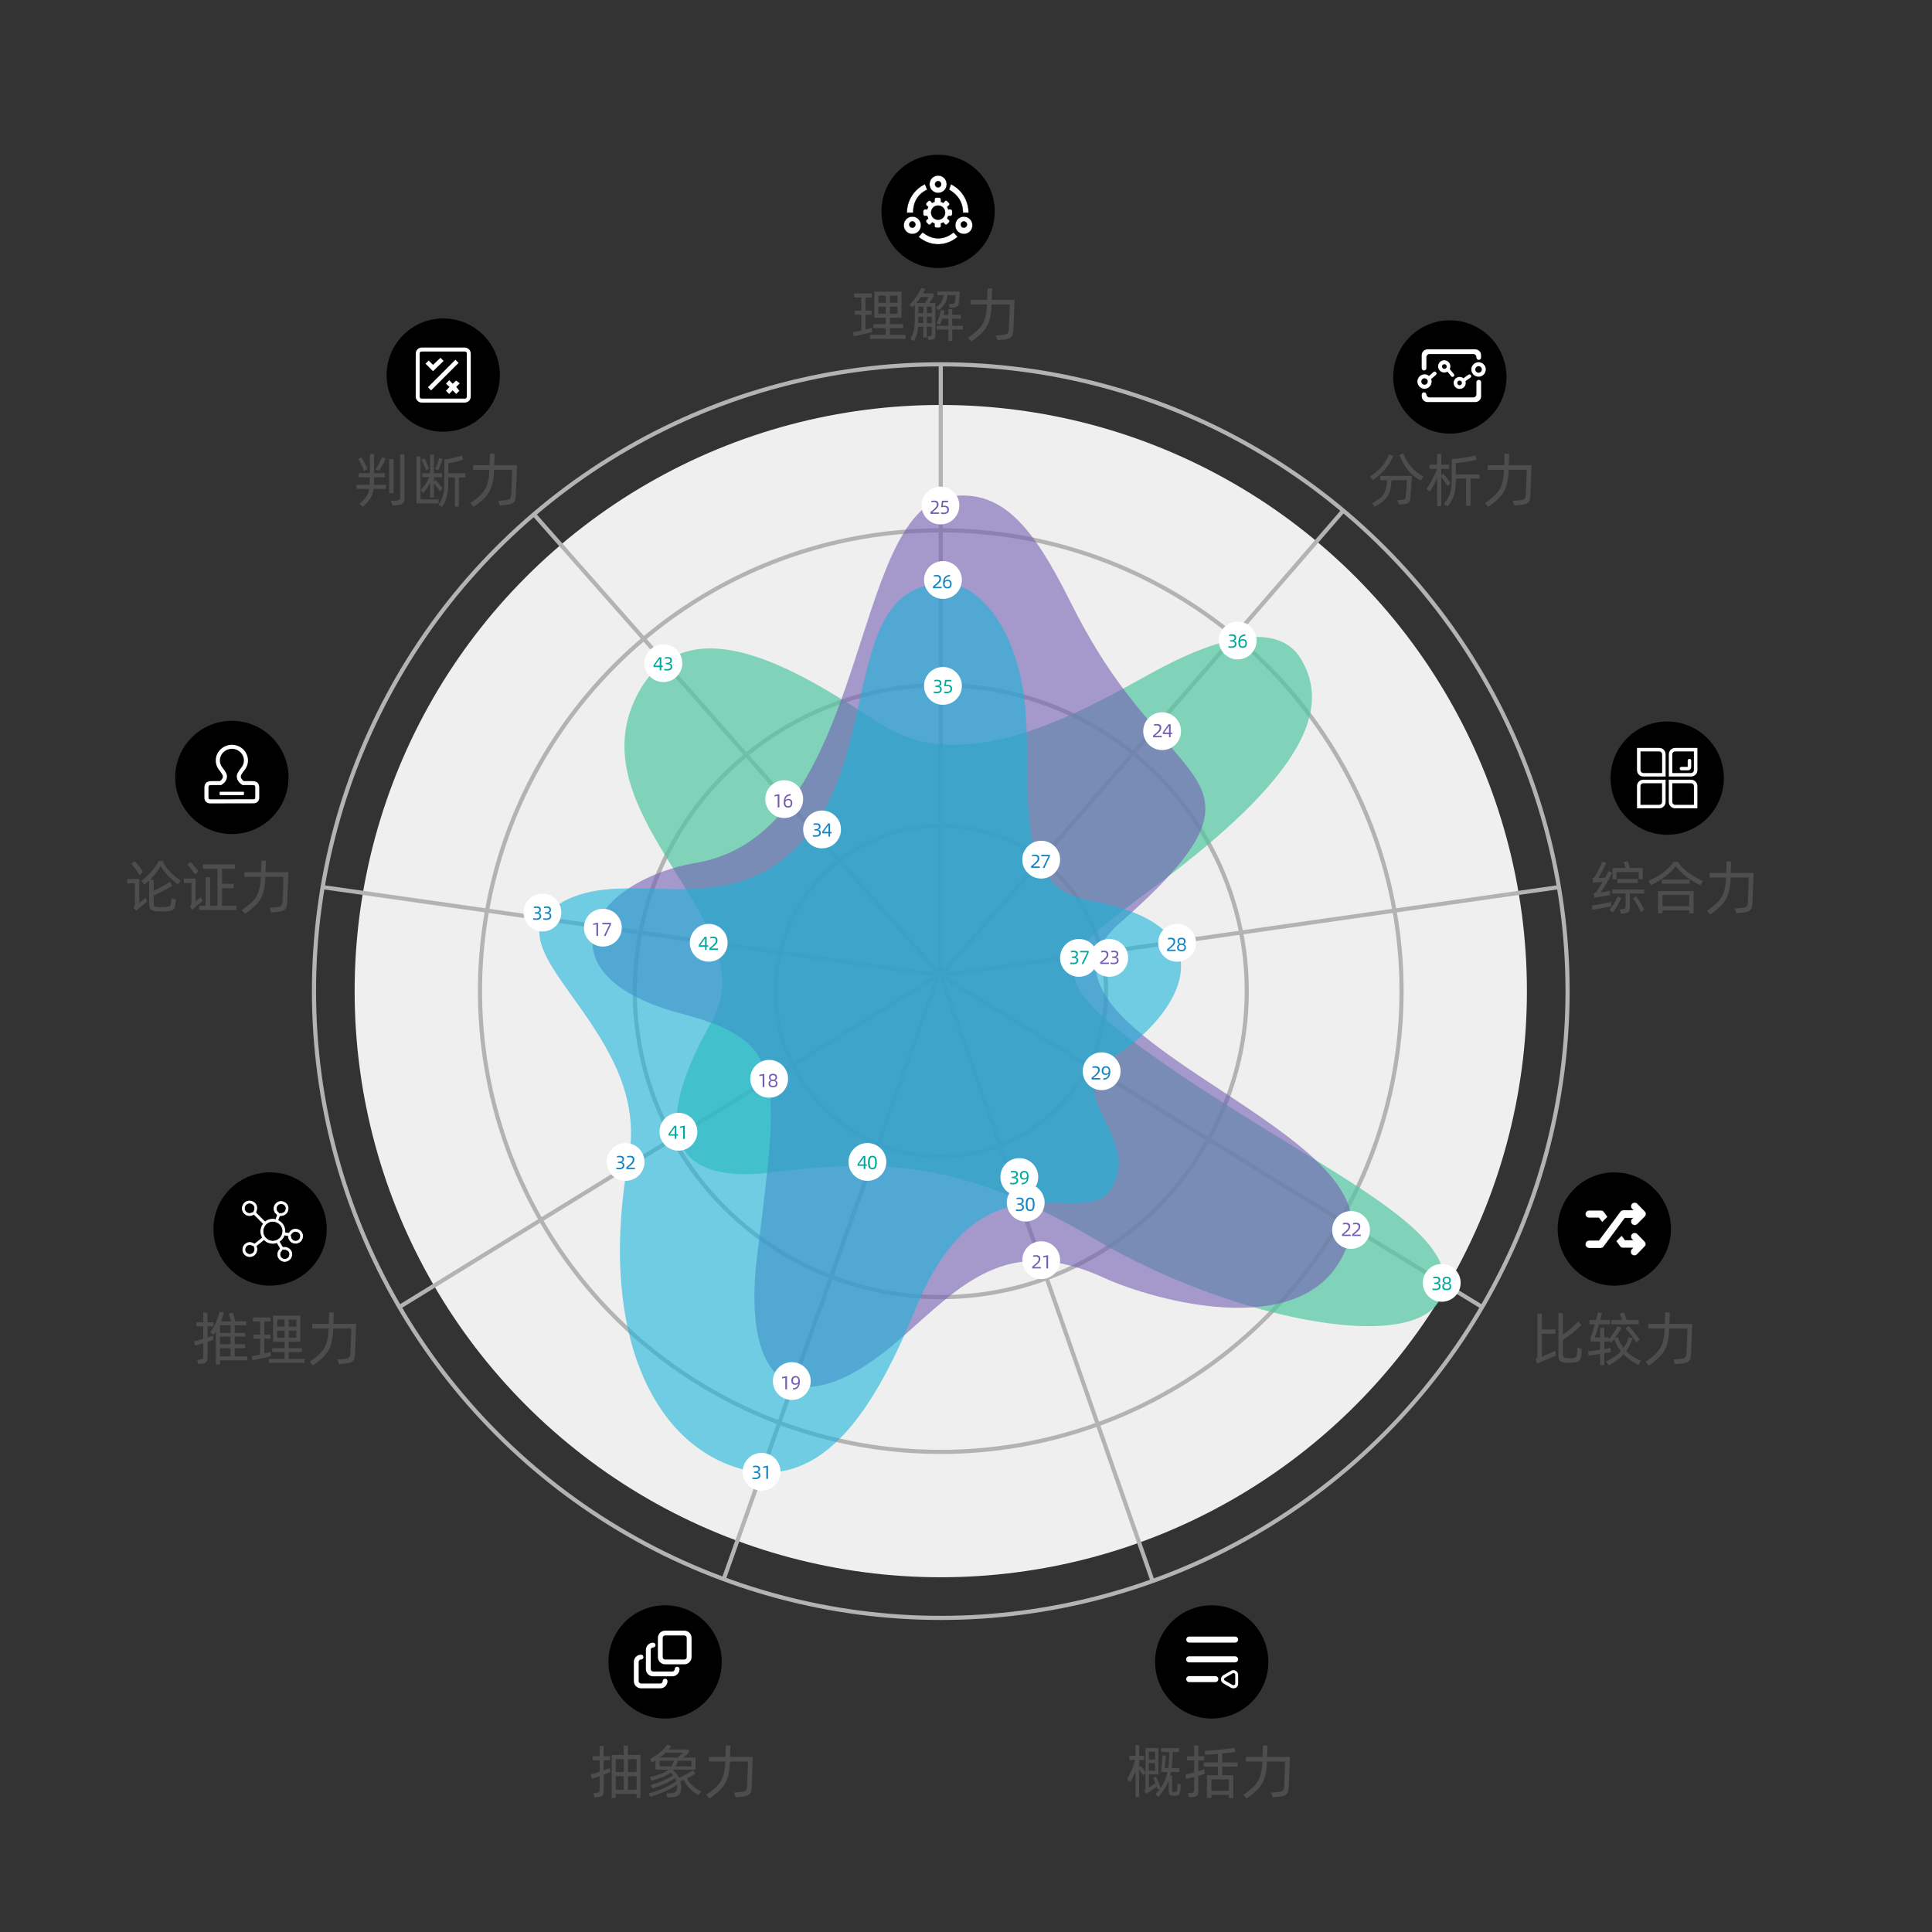 <?xml version="1.0" encoding="utf-8"?>
<!-- Generator: Adobe Illustrator 24.0.2, SVG Export Plug-In . SVG Version: 6.00 Build 0)  -->
<svg version="1.1" id="图层_1" xmlns="http://www.w3.org/2000/svg" xmlns:xlink="http://www.w3.org/1999/xlink" x="0px" y="0px"
	 viewBox="0 0 700 700" style="enable-background:new 0 0 700 700;" xml:space="preserve">
<rect x="0" y="0" width="700" height="700" fill="#333333" stroke="none"/>
<style type="text/css">
	.st0{opacity:0.5;fill:#EFEFEF;}
	.st1{fill:#36485C;}
	.st2{fill:#FFFFFF;}
	.st3{opacity:0.8;}
	.st4{fill:none;stroke:#A8B6BA;stroke-width:1.5;stroke-miterlimit:10;}
	.st5{fill:#2BA6AC;}
	.st6{fill:#52C6A1;}
	.st7{fill:#F2F2F2;}
	.st8{fill:none;stroke:#F2F2F2;stroke-width:2;stroke-miterlimit:10;}
	.st9{fill:#CCCCCC;}
	.st10{fill:#28313A;}
	.st11{fill:#787878;}
	.st12{fill:none;stroke:#28313A;stroke-width:2;stroke-miterlimit:10;}
	.st13{fill:#FFFFFF;stroke:#28313A;stroke-width:2;stroke-miterlimit:10;}
	.st14{fill:none;stroke:#52C6A1;stroke-miterlimit:10;}
	.st15{fill:#745EB3;}
	.st16{fill:none;stroke:#36485C;stroke-width:6;stroke-miterlimit:10;}
	.st17{fill:#F7F7F7;}
	.st18{fill:none;stroke:#BBBDBD;stroke-miterlimit:10;stroke-dasharray:3;}
	.st19{fill:#E57651;}
	.st20{fill:#31112E;}
	.st21{fill:#207CC0;}
	.st22{fill:#DE8F2E;}
	.st23{opacity:0.5;fill:#2BA6AC;}
	.st24{opacity:0.5;fill:#52C6A1;}
	.st25{fill:#E6E6E6;}
	.st26{fill:#F9F9FA;}
	.st27{fill:#F1F1F1;}
	.st28{fill:none;}
	.st29{fill-rule:evenodd;clip-rule:evenodd;fill:#FFFBFA;}
	.st30{fill:#FFFBFA;}
	.st31{fill:#F5F5F5;}
	.st32{fill-rule:evenodd;clip-rule:evenodd;fill:#FFFFFF;}
	.st33{fill:none;stroke:#745EB3;stroke-width:4;stroke-miterlimit:10;}
	.st34{fill:none;stroke:#52C6A1;stroke-width:4;stroke-miterlimit:10;}
	.st35{fill:none;stroke:#254A6B;stroke-width:4;stroke-miterlimit:10;}
	.st36{fill:none;stroke:#787878;stroke-width:4;stroke-miterlimit:10;}
	.st37{opacity:0.2;}
	.st38{fill:#040000;}
	.st39{fill:#FCFDFD;}
	.st40{fill:#254A6B;}
	.st41{fill-rule:evenodd;clip-rule:evenodd;fill:#040000;}
	.st42{opacity:0.1;}
	.st43{fill:none;stroke:#E6E6E6;stroke-width:1.5;stroke-miterlimit:10;}
	.st44{fill:none;stroke:#745EB3;stroke-width:1.5;stroke-miterlimit:10;}
	.st45{fill:none;stroke:#52C6A1;stroke-width:1.5;stroke-miterlimit:10;}
	.st46{fill:#EFEFEF;}
	.st47{fill:none;stroke:#B3B3B3;stroke-width:1.5;stroke-miterlimit:10;}
	.st48{fill:#4D4D4D;}
	.st49{opacity:0.7;fill:#52C6A1;}
	.st50{opacity:0.6;fill:#745EB3;}
	.st51{opacity:0.6;fill:#19B4D8;}
	.st52{fill:#1485C4;}
	.st53{fill:#00A99D;}
	.st54{fill:#FFFFFF;stroke:#000000;stroke-width:0.1;stroke-miterlimit:10;}
	.st55{fill:#FFFFFF;stroke:#FFFFFF;stroke-width:0.25;stroke-miterlimit:10;}
	.st56{fill:url(#SVGID_1_);}
	.st57{fill:url(#SVGID_2_);}
	.st58{fill:none;stroke:url(#SVGID_3_);stroke-miterlimit:10;stroke-dasharray:2;}
	.st59{fill:none;stroke:url(#SVGID_4_);stroke-miterlimit:10;stroke-dasharray:2;}
	.st60{fill:none;stroke:url(#SVGID_5_);stroke-miterlimit:10;stroke-dasharray:2;}
	.st61{fill:none;stroke:url(#SVGID_6_);stroke-miterlimit:10;stroke-dasharray:2;}
	.st62{fill:none;stroke:url(#SVGID_7_);stroke-miterlimit:10;stroke-dasharray:2;}
	.st63{fill:#A68FF7;}
	.st64{fill:#55F2ED;}
	.st65{fill:#7BEFC2;}
	.st66{fill:#46BC91;}
	.st67{fill:#607787;}
	.st68{fill:none;stroke:#E8E8E8;stroke-width:0.75;stroke-miterlimit:10;stroke-dasharray:2.003,2.003;}
	.st69{fill:none;stroke:#E8E8E8;stroke-width:0.75;stroke-miterlimit:10;stroke-dasharray:2,2;}
	.st70{fill:none;stroke:#E8E8E8;stroke-width:0.75;stroke-miterlimit:10;stroke-dasharray:2,2;}
	.st71{fill:none;stroke:#E8E8E8;stroke-width:0.75;stroke-miterlimit:10;stroke-dasharray:2.003,2.003;}
	.st72{fill:none;stroke:#E8E8E8;stroke-width:0.75;stroke-miterlimit:10;stroke-dasharray:2,2;}
	.st73{fill:none;stroke:#E8E8E8;stroke-width:0.75;stroke-miterlimit:10;stroke-dasharray:2.003,2.003;}
	.st74{fill:none;stroke:#E8E8E8;stroke-width:0.75;stroke-miterlimit:10;stroke-dasharray:2.008,2.008;}
	.st75{fill:none;stroke:#E8E8E8;stroke-width:0.75;stroke-miterlimit:10;stroke-dasharray:2.004,2.004;}
	.st76{fill:none;stroke:#E8E8E8;stroke-width:0.75;stroke-miterlimit:10;stroke-dasharray:2,2;}
	.st77{fill:none;stroke:#E8E8E8;stroke-width:0.75;stroke-miterlimit:10;}
	.st78{fill:none;stroke:#E8E8E8;stroke-width:0.75;stroke-miterlimit:10;stroke-dasharray:2.006,2.006;}
	.st79{fill:none;stroke:#231815;stroke-width:1.5;stroke-miterlimit:10;}
	.st80{fill:#2B9E7D;}
	.st81{fill:#1A1A1A;}
	.st82{fill:#473C7C;}
	.st83{fill:#231815;}
	.st84{fill:#226B6B;}
	.st85{fill:url(#SVGID_8_);}
	.st86{fill:url(#SVGID_9_);}
	.st87{fill:none;stroke:url(#SVGID_10_);stroke-miterlimit:10;stroke-dasharray:2;}
	.st88{fill:none;stroke:url(#SVGID_11_);stroke-miterlimit:10;stroke-dasharray:2;}
	.st89{fill:none;stroke:url(#SVGID_12_);stroke-miterlimit:10;stroke-dasharray:2;}
	.st90{fill:none;stroke:url(#SVGID_13_);stroke-miterlimit:10;stroke-dasharray:2;}
	.st91{fill:none;stroke:url(#SVGID_14_);stroke-miterlimit:10;stroke-dasharray:2;}
</style>
<circle class="st46" cx="340.86" cy="359.1" r="212.37"/>
<g>
	<circle class="st47" cx="340.86" cy="359.1" r="59.9"/>
	<circle class="st47" cx="340.86" cy="359.1" r="110.87"/>
	<circle class="st47" cx="340.86" cy="359.1" r="166.95"/>
	<circle class="st47" cx="340.86" cy="359.1" r="227.1"/>
	<g>
		<polyline class="st47" points="193.55,186.47 340.86,353.42 340.86,132.46 		"/>
		<polyline class="st47" points="262.3,571.92 339.94,353.42 144.45,473.72 		"/>
		<polyline class="st47" points="417.66,573 340.86,353.42 117.45,321.5 		"/>
		<polyline class="st47" points="564.28,321.5 340.86,353.42 537.27,473.72 		"/>
		<line class="st47" x1="486.39" y1="185.35" x2="340.86" y2="353.42"/>
	</g>
</g>
<g>
	<path class="st48" d="M316,120.31c-0.42,0.13-0.93,0.26-1.53,0.41c-0.6,0.15-1.21,0.29-1.84,0.43s-1.25,0.27-1.84,0.39
		s-1.1,0.21-1.51,0.28l-0.21-1.47c0.38-0.06,0.83-0.14,1.36-0.24c0.53-0.11,1.08-0.22,1.65-0.35v-5.73h-2.42v-1.47h2.42v-4.78h-2.63
		v-1.45h6.45v1.45h-2.34v4.78h2.23v1.47h-2.23v5.39c0.45-0.11,0.87-0.22,1.27-0.32c0.4-0.1,0.75-0.2,1.04-0.3L316,120.31z
		 M328.11,121.32v1.45h-12.87v-1.45h5.69v-2.46h-4.47v-1.41h4.47v-2.32h-4.17v-9.46h9.88v9.46h-4.21v2.32h4.78v1.41h-4.78v2.46
		H328.11z M318.26,107.1v2.59h2.68v-2.59H318.26z M320.93,113.7v-2.59h-2.68v2.59H320.93z M325.19,107.1h-2.76v2.59h2.76V107.1z
		 M325.19,113.7v-2.59h-2.76v2.59H325.19z"/>
	<path class="st48" d="M338.23,107.46c-0.45,0.79-0.95,1.56-1.5,2.32h2.17v11.69c0,0.32-0.03,0.58-0.08,0.78
		c-0.06,0.2-0.15,0.35-0.29,0.46c-0.13,0.11-0.32,0.2-0.56,0.26c-0.24,0.06-0.53,0.11-0.88,0.16l-0.65,0.08l-0.4-1.29l0.72-0.08
		c0.2-0.01,0.35-0.04,0.46-0.07c0.11-0.04,0.2-0.08,0.25-0.14c0.06-0.06,0.09-0.13,0.1-0.23c0.02-0.1,0.02-0.22,0.02-0.38v-2.63
		h-1.79v3.9h-1.31v-3.9h-1.83c-0.04,0.55-0.1,1.05-0.19,1.49c-0.08,0.45-0.19,0.88-0.3,1.27c-0.12,0.4-0.26,0.79-0.42,1.18
		c-0.16,0.39-0.35,0.78-0.56,1.19l-1.33-0.61c0.31-0.62,0.57-1.18,0.78-1.68c0.21-0.51,0.37-1.05,0.49-1.62
		c0.11-0.58,0.19-1.22,0.24-1.94c0.05-0.72,0.07-1.6,0.07-2.63v-4.63l-0.88,0.95l-1.01-0.99c0.87-0.84,1.68-1.78,2.41-2.8
		c0.74-1.02,1.35-2.11,1.84-3.24l1.43,0.34c-0.13,0.28-0.26,0.56-0.39,0.83s-0.27,0.54-0.41,0.79h3.79V107.46z M333.66,107.57
		c-0.27,0.39-0.54,0.77-0.81,1.14c-0.27,0.36-0.56,0.72-0.85,1.07h3.14c0.24-0.35,0.47-0.71,0.71-1.08
		c0.23-0.37,0.46-0.75,0.68-1.13H333.66z M334.5,117.05v-2.28h-1.75v0.86c0,0.25,0,0.49,0,0.73c0,0.23-0.01,0.46-0.02,0.68H334.5z
		 M332.75,111.11v2.32h1.75v-2.32H332.75z M337.6,111.11h-1.79v2.32h1.79V111.11z M337.6,117.05v-2.28h-1.79v2.28H337.6z
		 M339.09,111.38c0.48-0.35,0.87-0.67,1.17-0.96c0.3-0.29,0.55-0.58,0.75-0.86c0.2-0.29,0.35-0.59,0.46-0.91
		c0.11-0.32,0.21-0.67,0.29-1.06c0.03-0.08,0.05-0.18,0.06-0.3c0.01-0.11,0.03-0.23,0.06-0.36h-2.26v-1.29h8.13
		c-0.04,0.62-0.09,1.18-0.13,1.69c-0.03,0.44-0.06,0.85-0.08,1.25c-0.03,0.4-0.05,0.65-0.06,0.75c-0.03,0.41-0.08,0.74-0.17,1
		s-0.22,0.47-0.41,0.62c-0.19,0.15-0.44,0.27-0.76,0.36c-0.32,0.08-0.72,0.15-1.21,0.19l-0.72,0.06l-0.46-1.33l0.95-0.08
		c0.3-0.03,0.53-0.06,0.71-0.11c0.18-0.04,0.31-0.11,0.4-0.2c0.09-0.09,0.15-0.21,0.18-0.36c0.03-0.15,0.06-0.34,0.09-0.58
		c0.01-0.1,0.03-0.24,0.05-0.43c0.02-0.19,0.04-0.38,0.06-0.58c0.02-0.2,0.04-0.39,0.05-0.57c0.01-0.18,0.02-0.32,0.02-0.4h-2.97
		c-0.03,0.2-0.06,0.39-0.09,0.57c-0.03,0.18-0.06,0.35-0.08,0.51c-0.09,0.45-0.2,0.87-0.36,1.25c-0.16,0.39-0.36,0.75-0.61,1.1
		c-0.25,0.34-0.55,0.68-0.91,1.02c-0.35,0.34-0.76,0.69-1.24,1.05L339.09,111.38z M348.87,119.39h-3.86v4.13h-1.39v-4.13h-4.22
		v-1.37h4.22v-2.55h-2.21c-0.14,0.39-0.28,0.78-0.42,1.15c-0.14,0.37-0.29,0.72-0.44,1.04l-1.24-0.46c0.17-0.35,0.33-0.73,0.49-1.15
		c0.16-0.41,0.32-0.84,0.46-1.27c0.15-0.43,0.28-0.87,0.39-1.29c0.11-0.43,0.21-0.83,0.29-1.21l1.31,0.21
		c-0.06,0.27-0.12,0.53-0.19,0.79c-0.07,0.26-0.14,0.53-0.21,0.81h1.77v-2.11l1.39,0.04v2.06h3.14v1.39h-3.14v2.55h3.86V119.39z"/>
	<path class="st48" d="M367.6,108.66c-0.02,0.25-0.03,0.66-0.05,1.23c-0.02,0.57-0.05,1.22-0.07,1.96
		c-0.03,0.74-0.06,1.52-0.09,2.34c-0.03,0.82-0.07,1.6-0.1,2.35c-0.03,0.74-0.06,1.42-0.08,2.02c-0.03,0.6-0.05,1.05-0.06,1.33
		c-0.03,0.58-0.11,1.06-0.25,1.44c-0.14,0.39-0.37,0.7-0.68,0.95c-0.32,0.25-0.73,0.43-1.25,0.56c-0.52,0.13-1.17,0.22-1.96,0.27
		l-1.66,0.13l-0.55-1.69l2.04-0.15c0.52-0.04,0.95-0.1,1.29-0.17c0.34-0.07,0.61-0.19,0.81-0.36c0.2-0.17,0.34-0.39,0.42-0.67
		s0.13-0.65,0.16-1.1c0.01-0.21,0.03-0.55,0.05-1.01c0.02-0.46,0.04-0.98,0.06-1.56c0.02-0.58,0.05-1.18,0.07-1.82
		c0.03-0.64,0.05-1.25,0.07-1.82c0.02-0.58,0.04-1.09,0.05-1.55c0.02-0.46,0.02-0.8,0.02-1.02h-6.55c-0.04,1.18-0.13,2.24-0.25,3.19
		c-0.13,0.95-0.31,1.81-0.55,2.58c-0.24,0.77-0.54,1.49-0.92,2.14c-0.37,0.65-0.82,1.28-1.36,1.88s-1.16,1.19-1.87,1.78
		c-0.71,0.59-1.52,1.21-2.43,1.85l-1.18-1.37c0.86-0.59,1.61-1.15,2.27-1.68c0.66-0.53,1.24-1.06,1.74-1.59
		c0.5-0.53,0.92-1.09,1.26-1.66c0.34-0.58,0.63-1.21,0.85-1.92c0.22-0.7,0.4-1.47,0.52-2.32c0.12-0.84,0.21-1.8,0.26-2.89h-5.94
		v-1.66h5.98c0.01-0.35,0.03-0.73,0.04-1.14c0.01-0.41,0.03-0.8,0.04-1.18c0.02-0.38,0.02-0.73,0.03-1.06
		c0.01-0.33,0.02-0.6,0.03-0.81l1.66,0.06c0,0.14-0.01,0.37-0.02,0.67c-0.01,0.31-0.03,0.66-0.04,1.05
		c-0.01,0.39-0.03,0.8-0.04,1.23c-0.01,0.43-0.03,0.82-0.04,1.17H367.6z"/>
</g>
<g>
	<path class="st48" d="M504.86,165.22c-0.41,0.9-0.85,1.73-1.33,2.51c-0.48,0.77-1.01,1.51-1.6,2.21c-0.59,0.7-1.25,1.38-1.98,2.03
		c-0.73,0.65-1.55,1.32-2.46,1.99l-1.14-1.33c1.7-1.04,3.12-2.24,4.27-3.59c1.14-1.35,2.05-2.83,2.73-4.41L504.86,165.22z
		 M500.08,172.43h11.46c-0.01,0.27-0.03,0.61-0.06,1.02c-0.03,0.41-0.06,0.87-0.08,1.36c-0.03,0.49-0.06,1-0.1,1.54
		s-0.07,1.04-0.11,1.54c-0.04,0.49-0.08,0.95-0.11,1.37c-0.04,0.42-0.07,0.76-0.1,1.03c-0.06,0.49-0.13,0.88-0.22,1.18
		c-0.09,0.29-0.23,0.53-0.41,0.69c-0.18,0.17-0.42,0.29-0.72,0.37c-0.3,0.08-0.68,0.14-1.14,0.18c-0.24,0.03-0.45,0.05-0.64,0.06
		c-0.19,0.01-0.36,0.03-0.52,0.04c-0.17,0.02-0.32,0.02-0.46,0.02l-0.61-1.58l1.64-0.1c0.28-0.02,0.51-0.05,0.68-0.11
		c0.18-0.06,0.31-0.14,0.41-0.25c0.1-0.11,0.17-0.26,0.22-0.45c0.05-0.19,0.09-0.42,0.14-0.71c0.04-0.3,0.09-0.72,0.13-1.27
		c0.04-0.56,0.09-1.12,0.13-1.7c0.04-0.57,0.07-1.12,0.1-1.62s0.05-0.86,0.06-1.05h-5.61c-0.01,0.18-0.03,0.39-0.04,0.62
		c-0.02,0.23-0.04,0.48-0.06,0.73c-0.1,0.91-0.25,1.74-0.44,2.47c-0.2,0.73-0.51,1.42-0.94,2.07c-0.43,0.64-1.01,1.27-1.74,1.86
		c-0.73,0.6-1.67,1.22-2.82,1.87l-1.05-1.29c1.08-0.56,1.95-1.09,2.6-1.58c0.65-0.49,1.17-1,1.54-1.53c0.37-0.53,0.64-1.1,0.81-1.72
		c0.17-0.62,0.32-1.34,0.44-2.17c0.04-0.25,0.07-0.49,0.08-0.73c0.01-0.23,0.03-0.43,0.04-0.6h-2.51V172.43z M508.42,164.27
		c0.35,0.94,0.76,1.8,1.21,2.59c0.46,0.79,0.98,1.52,1.57,2.19c0.59,0.67,1.25,1.31,1.99,1.91c0.74,0.6,1.58,1.18,2.52,1.74
		l-0.97,1.45c-0.96-0.59-1.81-1.18-2.55-1.78c-0.74-0.6-1.41-1.26-2.01-1.97c-0.6-0.72-1.15-1.52-1.66-2.42
		c-0.51-0.9-1.02-1.94-1.51-3.12L508.42,164.27z"/>
	<path class="st48" d="M524.46,176.13c-0.13-0.25-0.28-0.52-0.46-0.81c-0.18-0.29-0.37-0.58-0.58-0.87
		c-0.2-0.29-0.41-0.58-0.62-0.85c-0.21-0.28-0.41-0.51-0.59-0.71v10.51h-1.5v-10.17c-0.41,0.93-0.84,1.8-1.31,2.62
		c-0.46,0.82-0.92,1.57-1.37,2.24l-1.18-0.91c0.31-0.45,0.64-0.95,0.99-1.52c0.35-0.56,0.69-1.16,1.03-1.79
		c0.34-0.63,0.66-1.29,0.97-1.96c0.31-0.67,0.57-1.34,0.8-2h-2.74v-1.54h2.8v-3.92l1.5,0.04v3.87h2.82v1.54h-2.82v2.28l0.65-0.61
		c0.18,0.2,0.4,0.44,0.64,0.74c0.25,0.29,0.49,0.6,0.75,0.93c0.25,0.32,0.49,0.64,0.72,0.96c0.22,0.32,0.41,0.59,0.55,0.81
		L524.46,176.13z M536.04,173.37h-3.22v9.92h-1.62v-9.92h-3.71c-0.01,1.26-0.07,2.36-0.16,3.28c-0.09,0.92-0.25,1.76-0.46,2.52
		c-0.22,0.76-0.52,1.48-0.9,2.16c-0.38,0.68-0.86,1.41-1.43,2.18l-1.41-0.84c0.6-0.77,1.09-1.48,1.46-2.13
		c0.37-0.65,0.66-1.34,0.87-2.08c0.21-0.74,0.35-1.57,0.42-2.48c0.07-0.92,0.1-2.05,0.1-3.38v-6.24c1.45-0.11,2.9-0.28,4.36-0.51
		c1.46-0.22,2.89-0.5,4.3-0.82l0.4,1.56c-0.59,0.14-1.21,0.28-1.85,0.4c-0.65,0.13-1.3,0.24-1.95,0.35c-0.65,0.1-1.3,0.2-1.94,0.29
		c-0.64,0.08-1.25,0.15-1.82,0.21v4.05h8.55V173.37z"/>
	<path class="st48" d="M554.92,168.57c-0.02,0.25-0.03,0.67-0.05,1.23c-0.02,0.57-0.05,1.22-0.07,1.96
		c-0.03,0.74-0.06,1.52-0.09,2.34c-0.03,0.82-0.07,1.61-0.1,2.35c-0.03,0.75-0.06,1.42-0.08,2.02c-0.03,0.6-0.05,1.05-0.06,1.33
		c-0.03,0.58-0.11,1.06-0.25,1.44c-0.14,0.39-0.37,0.7-0.68,0.95c-0.32,0.25-0.73,0.43-1.25,0.56c-0.52,0.13-1.17,0.22-1.96,0.27
		l-1.66,0.13l-0.55-1.69l2.04-0.15c0.52-0.04,0.95-0.1,1.29-0.17c0.34-0.07,0.61-0.19,0.81-0.36c0.2-0.17,0.34-0.4,0.42-0.68
		c0.08-0.28,0.13-0.65,0.16-1.1c0.01-0.21,0.03-0.55,0.05-1.01c0.02-0.46,0.04-0.98,0.06-1.56c0.02-0.57,0.05-1.18,0.07-1.82
		c0.03-0.64,0.05-1.25,0.07-1.82c0.02-0.57,0.04-1.09,0.05-1.55c0.02-0.46,0.02-0.8,0.02-1.02h-6.55c-0.04,1.18-0.13,2.24-0.25,3.19
		c-0.13,0.95-0.31,1.81-0.55,2.58c-0.24,0.77-0.54,1.49-0.92,2.14c-0.37,0.65-0.82,1.28-1.36,1.88c-0.53,0.6-1.16,1.19-1.87,1.78
		c-0.71,0.59-1.52,1.21-2.43,1.85l-1.18-1.37c0.86-0.59,1.61-1.15,2.27-1.68c0.66-0.53,1.24-1.06,1.74-1.59
		c0.5-0.53,0.92-1.09,1.26-1.66c0.34-0.57,0.63-1.21,0.85-1.92c0.22-0.7,0.4-1.47,0.52-2.32c0.12-0.84,0.21-1.8,0.26-2.89h-5.94
		v-1.66H545c0.01-0.35,0.03-0.73,0.04-1.14c0.01-0.41,0.03-0.8,0.04-1.18c0.02-0.38,0.02-0.73,0.03-1.06
		c0.01-0.33,0.02-0.6,0.03-0.81l1.66,0.06c0,0.14-0.01,0.37-0.02,0.67c-0.01,0.31-0.03,0.66-0.04,1.05c-0.01,0.4-0.03,0.8-0.04,1.23
		c-0.01,0.43-0.03,0.82-0.04,1.17H554.92z"/>
</g>
<g>
	<path class="st48" d="M583.77,328.38c-0.46,0.1-0.99,0.2-1.58,0.32c-0.59,0.11-1.2,0.22-1.82,0.34c-0.63,0.11-1.23,0.22-1.82,0.32
		c-0.59,0.1-1.12,0.18-1.58,0.25l-0.17-1.52c0.46-0.06,1-0.14,1.6-0.24c0.6-0.1,1.22-0.22,1.85-0.34c0.63-0.12,1.25-0.24,1.84-0.37
		c0.6-0.13,1.13-0.25,1.59-0.36l0.06,1.05L583.77,328.38z M578.24,319.71c-0.11,0.01-0.25,0.03-0.41,0.05
		c-0.16,0.02-0.34,0.06-0.54,0.11l-0.36-1.58c0.2-0.07,0.35-0.15,0.46-0.23c0.11-0.08,0.22-0.21,0.34-0.38
		c0.48-0.7,0.96-1.53,1.46-2.49c0.5-0.96,0.95-1.98,1.36-3.04l1.41,0.46c-0.18,0.46-0.4,0.96-0.64,1.49
		c-0.25,0.53-0.51,1.04-0.77,1.55c-0.27,0.51-0.53,0.97-0.78,1.4c-0.25,0.43-0.47,0.78-0.65,1.06c0.13,0,0.29-0.01,0.5-0.02
		c0.2-0.01,0.42-0.03,0.65-0.04c0.23-0.01,0.47-0.03,0.71-0.04c0.24-0.01,0.45-0.03,0.63-0.04c0.24-0.43,0.46-0.85,0.67-1.24
		c0.21-0.39,0.39-0.76,0.55-1.1l1.29,0.59c-0.28,0.58-0.6,1.2-0.97,1.89c-0.36,0.68-0.74,1.35-1.14,2c-0.4,0.65-0.77,1.26-1.13,1.83
		c-0.36,0.57-0.67,1.03-0.92,1.38c0.18-0.03,0.45-0.07,0.81-0.13c0.36-0.06,0.72-0.11,1.07-0.18c0.36-0.06,0.68-0.12,0.97-0.17
		s0.46-0.08,0.52-0.09l0.02,1.56c-0.11,0.03-0.37,0.07-0.78,0.14c-0.41,0.06-0.85,0.13-1.33,0.21c-0.48,0.08-0.93,0.15-1.35,0.22
		c-0.42,0.07-0.71,0.12-0.86,0.15c-0.2,0.03-0.4,0.06-0.62,0.11c-0.22,0.04-0.45,0.1-0.68,0.17l-0.32-1.64
		c0.28-0.1,0.5-0.19,0.65-0.27s0.3-0.22,0.42-0.4c0.28-0.41,0.61-0.91,1-1.52c0.39-0.6,0.78-1.24,1.19-1.92
		c-0.21,0.01-0.44,0.03-0.69,0.04c-0.25,0.01-0.5,0.03-0.73,0.04c-0.23,0.01-0.44,0.03-0.62,0.04
		C578.46,319.69,578.32,319.7,578.24,319.71z M587.38,325.39c-0.14,0.35-0.32,0.74-0.53,1.17c-0.21,0.43-0.45,0.87-0.72,1.34
		s-0.55,0.93-0.85,1.39c-0.3,0.46-0.61,0.9-0.92,1.31l-1.26-0.84c0.31-0.38,0.61-0.79,0.92-1.22c0.3-0.44,0.58-0.87,0.84-1.31
		c0.26-0.44,0.49-0.86,0.71-1.29c0.21-0.42,0.4-0.81,0.55-1.18L587.38,325.39z M590.52,323.74l0,5.06c0,0.42-0.04,0.76-0.13,1.02
		c-0.09,0.26-0.22,0.47-0.41,0.62c-0.19,0.15-0.44,0.27-0.74,0.35c-0.3,0.08-0.68,0.14-1.13,0.18l-0.76,0.08l-0.52-1.54l0.74-0.08
		c0.3-0.03,0.53-0.06,0.72-0.11c0.18-0.04,0.33-0.11,0.43-0.19c0.1-0.08,0.18-0.2,0.21-0.36c0.03-0.15,0.05-0.37,0.05-0.65l0-4.38
		l-4.76,0v-1.43l11.48,0.01v1.43L590.52,323.74z M585.68,318.54h-1.43v-4.05l4.74,0c-0.11-0.39-0.24-0.79-0.38-1.19
		c-0.15-0.4-0.26-0.72-0.35-0.96l1.47-0.27c0.04,0.11,0.1,0.26,0.17,0.45c0.07,0.19,0.14,0.39,0.21,0.61
		c0.07,0.22,0.14,0.45,0.22,0.69c0.08,0.24,0.15,0.46,0.22,0.67l4.64,0v4.05l-1.43,0v-2.59l-8.07,0V318.54z M586.01,319.91l0-1.43
		l7.41,0l0,1.43L586.01,319.91z M592.79,324.76c0.22,0.28,0.48,0.63,0.76,1.04c0.29,0.41,0.57,0.85,0.84,1.3
		c0.27,0.45,0.53,0.89,0.77,1.33c0.24,0.44,0.43,0.81,0.59,1.14l-1.26,0.88c-0.15-0.39-0.35-0.82-0.59-1.29
		c-0.24-0.46-0.49-0.92-0.76-1.38c-0.27-0.46-0.53-0.88-0.79-1.29c-0.26-0.4-0.49-0.73-0.71-0.98L592.79,324.76z"/>
	<path class="st48" d="M607.93,312.27c0.58,0.84,1.22,1.61,1.94,2.31c0.72,0.7,1.47,1.32,2.26,1.88c0.79,0.55,1.61,1.06,2.43,1.51
		s1.64,0.86,2.42,1.22l-0.87,1.58c-2.1-1.01-3.89-2.12-5.37-3.32c-1.47-1.2-2.68-2.41-3.6-3.64c-0.97,1.33-2.23,2.59-3.79,3.76
		c-1.55,1.17-3.28,2.23-5.19,3.17l-0.86-1.58c2.28-1.04,4.14-2.12,5.6-3.26c1.45-1.14,2.62-2.34,3.49-3.62H607.93z M600.72,322.84
		l12.91,0.01l0,8.07h-1.62v-1.1l-9.67-0.01v1.1h-1.62L600.72,322.84z M612.18,318.7l0,1.47l-10.05-0.01l0-1.47L612.18,318.7z
		 M602.34,324.26l0,4.09l9.67,0.01l0-4.09L602.34,324.26z"/>
	<path class="st48" d="M635.38,316.27c-0.02,0.25-0.03,0.66-0.05,1.23c-0.02,0.57-0.05,1.22-0.07,1.96
		c-0.03,0.74-0.06,1.52-0.1,2.34c-0.03,0.82-0.07,1.6-0.1,2.35c-0.03,0.74-0.06,1.42-0.09,2.02c-0.03,0.6-0.05,1.05-0.06,1.33
		c-0.03,0.58-0.11,1.06-0.25,1.44c-0.14,0.39-0.37,0.7-0.68,0.95c-0.32,0.25-0.73,0.43-1.25,0.56c-0.52,0.13-1.17,0.22-1.96,0.27
		l-1.66,0.13l-0.55-1.69l2.04-0.15c0.52-0.04,0.95-0.1,1.29-0.17c0.34-0.07,0.61-0.19,0.81-0.36c0.2-0.17,0.34-0.39,0.42-0.67
		c0.08-0.28,0.13-0.65,0.16-1.1c0.01-0.21,0.03-0.55,0.05-1.01c0.02-0.46,0.05-0.98,0.06-1.56c0.02-0.58,0.05-1.18,0.07-1.82
		c0.03-0.64,0.05-1.25,0.07-1.82c0.02-0.58,0.04-1.09,0.05-1.55c0.02-0.46,0.02-0.8,0.02-1.02l-6.55,0
		c-0.04,1.18-0.13,2.24-0.26,3.19c-0.13,0.95-0.31,1.81-0.55,2.58c-0.24,0.77-0.54,1.49-0.92,2.14c-0.37,0.65-0.82,1.28-1.36,1.88
		c-0.53,0.6-1.16,1.19-1.87,1.78c-0.71,0.59-1.52,1.21-2.44,1.85l-1.18-1.37c0.86-0.59,1.61-1.15,2.27-1.67
		c0.66-0.53,1.24-1.06,1.74-1.59c0.5-0.53,0.92-1.09,1.27-1.66c0.34-0.58,0.63-1.21,0.85-1.92c0.22-0.7,0.4-1.47,0.52-2.32
		c0.12-0.84,0.21-1.8,0.27-2.88l-5.94,0v-1.66l5.98,0c0.01-0.35,0.03-0.73,0.04-1.14c0.01-0.41,0.03-0.8,0.04-1.18
		c0.02-0.38,0.02-0.73,0.03-1.06s0.02-0.6,0.03-0.81l1.66,0.06c0,0.14-0.01,0.37-0.02,0.67s-0.03,0.66-0.04,1.05
		c-0.01,0.39-0.03,0.8-0.05,1.23c-0.01,0.43-0.03,0.82-0.04,1.17L635.38,316.27z"/>
</g>
<g>
	<path class="st48" d="M558.65,491.55c0.21-0.09,0.55-0.23,1.01-0.43c0.46-0.2,0.96-0.42,1.47-0.64c0.52-0.22,1-0.43,1.45-0.62
		c0.45-0.19,0.76-0.32,0.93-0.39l0.15,1.73c-0.25,0.1-0.62,0.25-1.1,0.45c-0.48,0.2-0.97,0.42-1.49,0.64
		c-0.51,0.22-1,0.43-1.46,0.62c-0.46,0.19-0.8,0.33-1.01,0.41c-0.21,0.1-0.47,0.22-0.78,0.38c-0.31,0.15-0.57,0.29-0.8,0.42
		l-0.7-1.64c0.28-0.19,0.47-0.34,0.56-0.48c0.09-0.13,0.14-0.32,0.14-0.56v-15.52l1.62,0.06v5.71h4.89v1.58h-4.89V491.55z
		 M573.1,488.81c-0.03,0.53-0.07,1.06-0.12,1.6c-0.05,0.53-0.12,1.06-0.22,1.58c-0.1,0.5-0.36,0.9-0.79,1.2
		c-0.43,0.29-1.16,0.47-2.18,0.52c-0.87,0.04-1.73,0.04-2.59,0c-0.45-0.02-0.84-0.07-1.16-0.17c-0.32-0.1-0.59-0.25-0.79-0.45
		c-0.21-0.2-0.36-0.48-0.45-0.82c-0.1-0.34-0.15-0.77-0.15-1.29V475.7l1.64,0.11v7.71c0.46-0.31,0.94-0.65,1.43-1.02
		c0.49-0.37,0.98-0.76,1.46-1.18c0.48-0.41,0.95-0.83,1.41-1.27c0.46-0.43,0.88-0.86,1.26-1.29l1.1,1.27
		c-0.46,0.5-0.98,1.01-1.53,1.51c-0.56,0.51-1.13,1-1.72,1.47c-0.59,0.48-1.18,0.93-1.77,1.35s-1.14,0.8-1.64,1.14v4.93
		c0,0.33,0.02,0.59,0.06,0.79c0.04,0.2,0.12,0.36,0.23,0.49c0.11,0.12,0.27,0.2,0.46,0.26c0.2,0.05,0.46,0.09,0.78,0.11
		c0.56,0.04,1.12,0.04,1.68,0c0.6-0.04,1.03-0.13,1.29-0.28c0.25-0.14,0.42-0.43,0.51-0.86c0.17-0.89,0.25-1.79,0.25-2.72
		L573.1,488.81z"/>
	<path class="st48" d="M589.18,489.53c0.69,0.7,1.47,1.34,2.36,1.9c0.88,0.57,1.9,1.11,3.04,1.61l-0.95,1.5
		c-1.08-0.58-2.07-1.18-2.96-1.79c-0.89-0.62-1.7-1.31-2.41-2.07c-0.7,0.77-1.49,1.49-2.37,2.14c-0.88,0.65-1.88,1.28-3,1.88
		l-1.01-1.37c1.19-0.56,2.23-1.15,3.11-1.76c0.88-0.61,1.65-1.28,2.31-1.99c-0.49-0.63-0.94-1.31-1.34-2.04
		c-0.4-0.73-0.76-1.53-1.06-2.4c-0.2,0.25-0.39,0.49-0.58,0.73c-0.19,0.23-0.38,0.45-0.58,0.66l-0.84-0.76v0.29h-1.64v2.74
		c0.45-0.07,0.87-0.14,1.26-0.21c0.39-0.07,0.74-0.14,1.05-0.21l0.06,1.52c-0.3,0.07-0.65,0.14-1.06,0.21
		c-0.41,0.07-0.85,0.14-1.33,0.21v4.3h-1.47v-4.07c-0.76,0.12-1.51,0.24-2.24,0.35c-0.74,0.11-1.39,0.19-1.95,0.26l-0.21-1.54
		c0.53-0.05,1.19-0.13,1.98-0.24c0.79-0.11,1.59-0.22,2.42-0.35v-2.97h-3.44v-1.5c0.28-0.72,0.55-1.47,0.8-2.28
		c0.25-0.8,0.5-1.63,0.74-2.48h-2v-1.52h2.4c0.11-0.46,0.22-0.92,0.33-1.39c0.1-0.46,0.21-0.92,0.33-1.39l1.52,0.23
		c-0.11,0.44-0.22,0.87-0.33,1.3c-0.11,0.43-0.21,0.84-0.33,1.25h3.56v1.52h-3.98c-0.24,0.86-0.49,1.68-0.74,2.47
		c-0.25,0.8-0.52,1.57-0.8,2.31h1.94v-3.54l1.47,0.04v3.49h1.64v0.72c0.59-0.66,1.17-1.42,1.74-2.28c0.57-0.86,1.05-1.68,1.44-2.48
		l1.45,0.53c-0.36,0.67-0.75,1.33-1.17,1.97c-0.41,0.64-0.84,1.26-1.27,1.84l1.05-0.46c0.28,0.79,0.59,1.5,0.93,2.16
		c0.34,0.65,0.73,1.27,1.18,1.84c0.41-0.58,0.77-1.19,1.07-1.83c0.31-0.65,0.59-1.35,0.82-2.11l1.43,0.32
		C590.94,486.63,590.15,488.21,589.18,489.53z M593.75,479.85h-9.92v-1.6h3.86c-0.11-0.41-0.24-0.83-0.39-1.28
		c-0.15-0.45-0.28-0.81-0.39-1.1l1.56-0.29c0.06,0.15,0.13,0.34,0.21,0.56c0.08,0.22,0.17,0.45,0.25,0.71
		c0.08,0.26,0.16,0.5,0.24,0.75c0.08,0.25,0.15,0.47,0.22,0.66h4.36V479.85z M590.06,480.4c0.28,0.28,0.61,0.63,0.98,1.06
		c0.37,0.43,0.75,0.88,1.13,1.35c0.38,0.47,0.73,0.93,1.06,1.38c0.33,0.45,0.6,0.84,0.81,1.18l-1.16,1.03
		c-0.21-0.38-0.48-0.8-0.81-1.27c-0.33-0.47-0.68-0.94-1.04-1.41c-0.37-0.46-0.73-0.9-1.11-1.33s-0.69-0.77-0.96-1.05L590.06,480.4z
		"/>
	<path class="st48" d="M613.13,479.67c-0.02,0.25-0.03,0.66-0.05,1.23c-0.02,0.57-0.05,1.22-0.07,1.96
		c-0.03,0.74-0.06,1.52-0.09,2.34c-0.03,0.82-0.07,1.61-0.1,2.35c-0.03,0.74-0.06,1.42-0.08,2.02c-0.03,0.61-0.05,1.05-0.06,1.33
		c-0.03,0.58-0.11,1.06-0.25,1.44c-0.14,0.38-0.37,0.7-0.68,0.95s-0.73,0.43-1.25,0.56c-0.52,0.12-1.17,0.21-1.96,0.27l-1.66,0.13
		l-0.55-1.69l2.04-0.14c0.52-0.04,0.95-0.1,1.29-0.17c0.34-0.07,0.61-0.19,0.81-0.36c0.2-0.17,0.34-0.39,0.42-0.67
		c0.08-0.28,0.13-0.65,0.16-1.1c0.01-0.21,0.03-0.55,0.05-1.01c0.02-0.46,0.04-0.98,0.06-1.56c0.02-0.58,0.05-1.18,0.07-1.82
		c0.03-0.64,0.05-1.25,0.07-1.82c0.02-0.58,0.04-1.09,0.05-1.55c0.02-0.45,0.02-0.8,0.02-1.02h-6.55c-0.04,1.18-0.13,2.24-0.25,3.19
		c-0.13,0.95-0.31,1.81-0.55,2.58c-0.24,0.77-0.54,1.49-0.92,2.14c-0.37,0.66-0.82,1.28-1.36,1.88c-0.53,0.6-1.16,1.19-1.87,1.78
		c-0.71,0.59-1.52,1.21-2.43,1.85l-1.18-1.37c0.86-0.59,1.61-1.15,2.27-1.67c0.66-0.53,1.24-1.06,1.74-1.59
		c0.5-0.53,0.92-1.09,1.26-1.66c0.34-0.58,0.63-1.22,0.85-1.92c0.22-0.71,0.4-1.47,0.52-2.32c0.12-0.84,0.21-1.81,0.26-2.89h-5.94
		v-1.66h5.98c0.01-0.35,0.03-0.73,0.04-1.14c0.01-0.41,0.03-0.8,0.04-1.18c0.02-0.38,0.02-0.73,0.03-1.06
		c0.01-0.33,0.02-0.6,0.03-0.81l1.66,0.06c0,0.14-0.01,0.36-0.02,0.67c-0.01,0.31-0.03,0.66-0.04,1.05
		c-0.01,0.4-0.03,0.81-0.04,1.23c-0.01,0.43-0.03,0.82-0.04,1.17H613.13z"/>
</g>
<g>
	<path class="st48" d="M427.81,646.6c0,0.63-0.06,1.37-0.19,2.21c-0.06,0.35-0.12,0.64-0.19,0.88c-0.07,0.24-0.17,0.43-0.28,0.57
		c-0.12,0.14-0.28,0.24-0.48,0.3c-0.2,0.06-0.45,0.1-0.76,0.1h-0.86c-0.57,0-0.99-0.14-1.24-0.42c-0.25-0.28-0.38-0.81-0.38-1.58
		v-3.56c-0.38,1.05-0.87,2.07-1.47,3.04c-0.6,0.98-1.35,1.95-2.23,2.92l-1.1-1.01c0.32-0.34,0.63-0.67,0.92-1.01
		c0.29-0.34,0.56-0.67,0.81-0.99l-0.86,0.36c-0.06-0.17-0.11-0.34-0.16-0.51c-0.05-0.17-0.11-0.34-0.18-0.53l-3.18,2.09
		c-0.11,0.07-0.23,0.15-0.35,0.25c-0.12,0.1-0.24,0.2-0.35,0.32l-0.76-1.26c0.2-0.18,0.33-0.34,0.41-0.48
		c0.07-0.13,0.11-0.3,0.11-0.52v-5.31l-0.88,0.74c-0.2-0.34-0.42-0.69-0.67-1.05c-0.25-0.37-0.49-0.71-0.75-1.03v9.96h-1.33v-9.29
		c-0.53,1.36-1.15,2.65-1.85,3.88l-1.22-1.01c0.26-0.42,0.54-0.9,0.81-1.44c0.28-0.54,0.54-1.11,0.8-1.72
		c0.26-0.6,0.51-1.23,0.74-1.88c0.23-0.65,0.43-1.29,0.6-1.92h-2.08v-1.52h2.21v-3.94l1.33,0.06v3.88h1.81v1.52h-1.81v2.59
		l0.55-0.46c0.25,0.28,0.55,0.64,0.88,1.08c0.33,0.44,0.62,0.86,0.87,1.25v-8.83h4.65v9.57h-3.45v4.8c0.1-0.07,0.25-0.17,0.44-0.31
		c0.2-0.13,0.41-0.28,0.64-0.43c0.23-0.15,0.46-0.31,0.7-0.46c0.23-0.16,0.44-0.29,0.62-0.42c-0.14-0.34-0.28-0.67-0.41-0.98
		s-0.28-0.62-0.43-0.92l1.05-0.46c0.28,0.59,0.57,1.25,0.87,1.96c0.3,0.72,0.57,1.42,0.81,2.11c0.63-0.9,1.14-1.82,1.54-2.76
		c0.39-0.94,0.7-1.94,0.93-2.99h-2.23v-1.37l0.44-4.65l1.2,0.13l-0.42,4.46h1.26c0.07-0.39,0.12-0.79,0.16-1.2
		c0.03-0.41,0.07-0.84,0.1-1.29c0-0.08,0.01-0.26,0.02-0.52c0.02-0.26,0.03-0.56,0.04-0.88c0.01-0.33,0.03-0.67,0.04-1.01
		c0.01-0.34,0.02-0.65,0.02-0.92h-2.93v-1.41h6.49v1.41h-2.3c0,0.25-0.01,0.55-0.02,0.88c-0.01,0.34-0.03,0.67-0.04,0.98
		c-0.01,0.32-0.03,0.6-0.04,0.85c-0.02,0.25-0.03,0.42-0.04,0.51c-0.07,0.91-0.15,1.78-0.25,2.59h2.82v1.43h-3.08
		c-0.04,0.22-0.09,0.44-0.13,0.65c-0.04,0.21-0.09,0.41-0.15,0.61l0.69,0.04v5.12c0,0.34,0.05,0.56,0.16,0.68
		c0.11,0.11,0.3,0.17,0.58,0.17h0.3c0.29,0,0.49-0.05,0.59-0.16c0.1-0.11,0.18-0.34,0.23-0.71c0.01-0.14,0.03-0.31,0.05-0.52
		c0.02-0.2,0.04-0.42,0.05-0.64c0.01-0.22,0.02-0.44,0.03-0.64c0.01-0.2,0.01-0.37,0.01-0.52L427.81,646.6z M416.25,634.68v2.84
		h2.26v-2.84H416.25z M418.5,641.57v-2.78h-2.26v2.78H418.5z"/>
	<path class="st48" d="M436.56,642.64c-0.3,0.11-0.65,0.24-1.07,0.37s-0.85,0.27-1.31,0.41v5.52c0,0.44-0.04,0.79-0.12,1.06
		c-0.08,0.28-0.21,0.49-0.4,0.64c-0.19,0.15-0.44,0.27-0.76,0.35c-0.32,0.08-0.71,0.13-1.17,0.16l-0.93,0.08l-0.48-1.54l1.05-0.09
		c0.27-0.01,0.48-0.05,0.65-0.09c0.17-0.05,0.3-0.12,0.39-0.2c0.09-0.09,0.15-0.2,0.19-0.34c0.03-0.14,0.05-0.32,0.05-0.55v-4.59
		c-0.56,0.15-1.1,0.29-1.6,0.42c-0.51,0.13-0.94,0.22-1.31,0.29l-0.21-1.6c0.39-0.07,0.86-0.18,1.41-0.32
		c0.55-0.14,1.12-0.29,1.71-0.44v-4.36h-2.59v-1.5h2.59v-3.96l1.52,0.06v3.9h2.17v1.5h-2.17v3.94c0.42-0.13,0.81-0.25,1.18-0.37
		c0.37-0.12,0.69-0.23,0.97-0.33l0.13,0.86L436.56,642.64z M442.86,640.09v3.1h3.98v8.28h-1.58v-1.16h-6.34v1.16h-1.62v-8.28h3.96
		v-3.1h-5.14v-1.52h5.14v-3.12c-0.8,0.07-1.59,0.13-2.36,0.18c-0.77,0.05-1.51,0.09-2.21,0.14l-0.28-1.39
		c0.89-0.06,1.82-0.12,2.8-0.2c0.98-0.08,1.96-0.17,2.93-0.26c0.97-0.1,1.9-0.2,2.79-0.32s1.7-0.23,2.41-0.36l0.27,1.5
		c-0.67,0.11-1.42,0.21-2.22,0.3c-0.81,0.09-1.65,0.18-2.54,0.26v3.27h5.58v1.52H442.86z M445.26,644.71h-6.34v4.17h6.34V644.71z"/>
	<path class="st48" d="M467.36,636.58c-0.02,0.25-0.03,0.66-0.05,1.23c-0.02,0.57-0.05,1.22-0.07,1.96
		c-0.03,0.74-0.06,1.52-0.09,2.34c-0.03,0.82-0.07,1.61-0.1,2.35c-0.03,0.75-0.06,1.42-0.08,2.02c-0.03,0.61-0.05,1.05-0.06,1.33
		c-0.03,0.58-0.11,1.06-0.25,1.44c-0.14,0.39-0.37,0.7-0.68,0.95c-0.32,0.25-0.73,0.43-1.25,0.56c-0.52,0.13-1.17,0.22-1.96,0.28
		l-1.66,0.13l-0.55-1.69l2.04-0.15c0.52-0.04,0.95-0.1,1.29-0.17c0.34-0.07,0.61-0.19,0.81-0.36c0.2-0.17,0.34-0.39,0.42-0.68
		c0.08-0.28,0.13-0.64,0.16-1.1c0.01-0.21,0.03-0.55,0.05-1.01c0.02-0.46,0.04-0.98,0.06-1.56c0.02-0.57,0.05-1.18,0.07-1.82
		c0.03-0.64,0.05-1.25,0.07-1.82c0.02-0.57,0.04-1.09,0.05-1.55c0.02-0.46,0.02-0.8,0.02-1.02h-6.55c-0.04,1.18-0.13,2.24-0.25,3.19
		c-0.13,0.95-0.31,1.81-0.55,2.58c-0.24,0.77-0.54,1.49-0.92,2.14c-0.37,0.65-0.82,1.28-1.36,1.88c-0.53,0.6-1.16,1.19-1.87,1.78
		s-1.52,1.21-2.43,1.85l-1.18-1.37c0.86-0.59,1.61-1.15,2.27-1.68c0.66-0.53,1.24-1.06,1.74-1.59c0.5-0.53,0.92-1.09,1.26-1.66
		c0.34-0.58,0.63-1.22,0.85-1.92s0.4-1.47,0.52-2.32c0.12-0.84,0.21-1.81,0.26-2.89h-5.94v-1.66h5.98c0.01-0.35,0.03-0.73,0.04-1.14
		c0.01-0.41,0.03-0.8,0.04-1.18c0.02-0.38,0.02-0.73,0.03-1.06c0.01-0.33,0.02-0.6,0.03-0.81l1.66,0.06c0,0.14-0.01,0.37-0.02,0.67
		c-0.01,0.31-0.03,0.66-0.04,1.06c-0.01,0.39-0.03,0.8-0.04,1.23c-0.01,0.43-0.03,0.82-0.04,1.17H467.36z"/>
</g>
<g>
	<path class="st48" d="M221.12,642.05c-0.31,0.13-0.67,0.27-1.08,0.43c-0.41,0.16-0.84,0.33-1.31,0.5v5.84
		c0,0.45-0.04,0.82-0.11,1.11c-0.07,0.29-0.2,0.52-0.38,0.68c-0.18,0.17-0.43,0.29-0.74,0.37c-0.31,0.08-0.7,0.13-1.18,0.16
		l-0.93,0.09l-0.42-1.54l1.03-0.09c0.27-0.01,0.48-0.04,0.64-0.08c0.16-0.04,0.29-0.11,0.38-0.21c0.09-0.1,0.15-0.22,0.19-0.38
		c0.03-0.15,0.05-0.36,0.05-0.61v-4.78c-0.53,0.2-1.04,0.37-1.53,0.53c-0.48,0.15-0.9,0.29-1.25,0.4l-0.44-1.54
		c0.42-0.11,0.91-0.26,1.47-0.44c0.56-0.18,1.14-0.37,1.75-0.57v-4.15h-2.51v-1.47h2.51v-3.75l1.45,0.06v3.69h2.3v1.47h-2.3v3.64
		c0.42-0.15,0.82-0.3,1.19-0.44c0.37-0.14,0.7-0.27,0.98-0.38l0.11,0.69L221.12,642.05z M232.07,635.86v15.61h-1.43v-1.5h-7.54v1.5
		h-1.47v-15.61H226v-3.43l1.52,0.06v3.37H232.07z M223.1,637.38v4.66H226v-4.66H223.1z M223.1,648.46H226v-4.91h-2.91V648.46z
		 M227.52,637.38v4.66h3.12v-4.66H227.52z M230.64,648.46v-4.91h-3.12v4.91H230.64z"/>
	<path class="st48" d="M248.9,644.31c0.25,0.52,0.54,0.99,0.85,1.42c0.32,0.43,0.68,0.83,1.1,1.21c0.41,0.38,0.88,0.75,1.41,1.11
		c0.53,0.36,1.13,0.72,1.8,1.08l-1.07,1.33c-0.65-0.44-1.23-0.86-1.75-1.26c-0.52-0.41-0.99-0.83-1.42-1.27
		c-0.43-0.44-0.82-0.91-1.17-1.41c-0.35-0.5-0.67-1.04-0.97-1.63c-0.21,0.09-0.41,0.17-0.61,0.24c-0.2,0.08-0.39,0.15-0.57,0.22
		c0.21,0.84,0.31,1.72,0.29,2.63c0,0.56-0.06,1.04-0.19,1.43c-0.13,0.4-0.33,0.72-0.61,0.97c-0.28,0.25-0.65,0.44-1.11,0.57
		c-0.46,0.13-1.02,0.2-1.7,0.23l-1.33,0.08l-0.46-1.45l1.64-0.08c0.81-0.03,1.41-0.19,1.77-0.49c0.36-0.29,0.55-0.86,0.55-1.7
		c0-0.15,0-0.31-0.01-0.46c-0.01-0.15-0.02-0.3-0.03-0.44c-0.58,0.42-1.23,0.83-1.95,1.23c-0.72,0.4-1.5,0.78-2.33,1.15
		c-0.83,0.36-1.7,0.72-2.62,1.06c-0.92,0.34-1.85,0.66-2.79,0.96l-0.61-1.27c2.05-0.52,3.93-1.17,5.65-1.96
		c1.71-0.79,3.17-1.61,4.36-2.46c-0.07-0.2-0.14-0.38-0.22-0.56c-0.08-0.18-0.17-0.36-0.28-0.56c-1,0.72-2.17,1.38-3.51,2
		s-2.91,1.21-4.71,1.77l-0.57-1.24c1.77-0.52,3.33-1.07,4.67-1.65c1.34-0.58,2.5-1.19,3.47-1.82c-0.25-0.34-0.55-0.67-0.88-1.01
		c-0.73,0.58-1.66,1.09-2.8,1.55c-1.14,0.46-2.52,0.91-4.15,1.36l-0.48-1.33c0.9-0.22,1.7-0.45,2.39-0.67
		c0.7-0.22,1.31-0.43,1.83-0.64c0.53-0.21,0.98-0.43,1.37-0.65c0.39-0.22,0.73-0.46,1.02-0.72h-4.68v-3.35
		c-0.21,0.14-0.43,0.27-0.65,0.4c-0.22,0.13-0.46,0.25-0.69,0.38l-0.61-1.33c1.35-0.72,2.54-1.5,3.57-2.34
		c1.03-0.84,1.93-1.79,2.71-2.85l1.35,0.63c-0.15,0.2-0.3,0.39-0.45,0.58c-0.15,0.19-0.3,0.38-0.45,0.56h7.31v1.12
		c-0.66,0.66-1.33,1.26-2,1.81H252v4.38h-7.92c-0.06,0.09-0.11,0.15-0.15,0.19c0.94,0.9,1.64,1.82,2.09,2.76
		c0.39-0.17,0.83-0.36,1.31-0.59c0.48-0.22,0.95-0.46,1.41-0.71c0.46-0.24,0.91-0.49,1.34-0.75c0.43-0.25,0.79-0.49,1.08-0.7
		l0.72,1.26c-0.37,0.24-0.81,0.51-1.33,0.8C250.03,643.74,249.48,644.03,248.9,644.31z M238.96,640.01h4.24
		c0.18-0.28,0.35-0.6,0.52-0.97c0.16-0.37,0.31-0.73,0.45-1.1h-5.2V640.01z M241.17,635c-0.32,0.32-0.66,0.63-1.01,0.93
		c-0.35,0.3-0.72,0.58-1.12,0.86h6.49c0.34-0.26,0.67-0.55,0.99-0.85c0.32-0.3,0.65-0.61,0.97-0.94H241.17z M250.55,637.95h-4.89
		c-0.13,0.37-0.27,0.72-0.42,1.06c-0.15,0.34-0.31,0.68-0.46,1h5.77V637.95z"/>
	<path class="st48" d="M272.77,636.58c-0.01,0.25-0.03,0.66-0.05,1.23c-0.02,0.57-0.05,1.22-0.07,1.96
		c-0.03,0.74-0.06,1.52-0.09,2.34c-0.04,0.82-0.07,1.61-0.09,2.35c-0.03,0.75-0.06,1.42-0.09,2.02c-0.03,0.61-0.05,1.05-0.06,1.33
		c-0.03,0.58-0.11,1.06-0.25,1.44c-0.14,0.39-0.37,0.7-0.69,0.95c-0.32,0.25-0.73,0.43-1.25,0.56c-0.52,0.13-1.17,0.22-1.96,0.28
		l-1.66,0.13l-0.55-1.69l2.04-0.15c0.52-0.04,0.95-0.1,1.29-0.17c0.34-0.07,0.61-0.19,0.81-0.36c0.2-0.17,0.34-0.39,0.42-0.68
		c0.08-0.28,0.13-0.64,0.16-1.1c0.01-0.21,0.03-0.55,0.05-1.01c0.02-0.46,0.04-0.98,0.06-1.56c0.02-0.57,0.05-1.18,0.07-1.82
		c0.03-0.64,0.05-1.25,0.07-1.82c0.02-0.57,0.04-1.09,0.05-1.55c0.01-0.46,0.02-0.8,0.02-1.02h-6.55c-0.04,1.18-0.13,2.24-0.25,3.19
		c-0.13,0.95-0.31,1.81-0.55,2.58c-0.24,0.77-0.55,1.49-0.92,2.14c-0.37,0.65-0.83,1.28-1.36,1.88c-0.53,0.6-1.16,1.19-1.87,1.78
		s-1.52,1.21-2.43,1.85l-1.18-1.37c0.86-0.59,1.61-1.15,2.28-1.68c0.66-0.53,1.24-1.06,1.74-1.59c0.5-0.53,0.92-1.09,1.26-1.66
		c0.34-0.58,0.63-1.22,0.85-1.92c0.22-0.7,0.4-1.47,0.52-2.32c0.12-0.84,0.21-1.81,0.26-2.89h-5.94v-1.66h5.98
		c0.01-0.35,0.03-0.73,0.04-1.14c0.01-0.41,0.03-0.8,0.04-1.18c0.01-0.38,0.02-0.73,0.03-1.06c0.01-0.33,0.02-0.6,0.03-0.81
		l1.66,0.06c0,0.14-0.01,0.37-0.02,0.67c-0.01,0.31-0.03,0.66-0.04,1.06c-0.01,0.39-0.03,0.8-0.04,1.23
		c-0.01,0.43-0.03,0.82-0.04,1.17H272.77z"/>
</g>
<g>
	<path class="st48" d="M77.3,485.42c-0.56,0.22-1.27,0.48-2.11,0.76v5.71c0,0.42-0.04,0.76-0.12,1.03
		c-0.08,0.27-0.21,0.49-0.39,0.66c-0.18,0.17-0.43,0.29-0.75,0.37c-0.32,0.07-0.71,0.13-1.17,0.15l-0.93,0.09l-0.44-1.5l1.03-0.09
		c0.25-0.01,0.46-0.04,0.62-0.09c0.16-0.04,0.29-0.1,0.38-0.19c0.09-0.09,0.15-0.2,0.19-0.34c0.03-0.14,0.05-0.33,0.05-0.55v-4.76
		c-0.59,0.2-1.15,0.37-1.68,0.52c-0.53,0.15-0.97,0.26-1.34,0.35l-0.34-1.52c0.41-0.07,0.91-0.19,1.49-0.37
		c0.59-0.18,1.21-0.36,1.85-0.56v-4.53h-2.51v-1.47h2.51v-3.56l1.52,0.04v3.52h2.19v1.47H75.2v4.05c0.36-0.13,0.71-0.25,1.04-0.36
		s0.61-0.22,0.85-0.32l0.11,0.76L77.3,485.42z M89.63,492.87h-9.92v1.54h-1.47v-11.99c-0.13,0.21-0.26,0.42-0.4,0.62
		c-0.14,0.2-0.29,0.41-0.44,0.63l-1.24-0.97c0.8-1.05,1.48-2.19,2.03-3.41c0.55-1.22,1.01-2.56,1.36-4l1.58,0.23
		c-0.15,0.58-0.32,1.13-0.5,1.66c-0.18,0.53-0.36,1.06-0.56,1.58h3.64c-0.06-0.24-0.12-0.5-0.19-0.77c-0.07-0.27-0.14-0.54-0.21-0.8
		c-0.07-0.26-0.14-0.5-0.21-0.72c-0.07-0.21-0.13-0.4-0.19-0.53l1.45-0.28c0.06,0.14,0.13,0.34,0.21,0.6
		c0.08,0.26,0.17,0.53,0.25,0.83c0.08,0.29,0.16,0.59,0.23,0.89c0.07,0.3,0.13,0.56,0.17,0.77h4.02v1.41h-4.21v2.78h3.83v1.37h-3.83
		v2.74h3.83v1.41h-3.83v2.99h4.59V492.87z M83.52,480.17h-3.81v2.78h3.81V480.17z M83.52,484.32h-3.81v2.74h3.81V484.32z
		 M79.71,491.46h3.81v-2.99h-3.81V491.46z"/>
	<path class="st48" d="M98.18,491.32c-0.42,0.12-0.93,0.26-1.53,0.41c-0.6,0.14-1.21,0.29-1.84,0.43c-0.63,0.14-1.25,0.27-1.84,0.39
		c-0.6,0.12-1.1,0.21-1.51,0.29l-0.21-1.47c0.38-0.06,0.83-0.14,1.36-0.25c0.53-0.1,1.08-0.22,1.65-0.35v-5.73h-2.42v-1.47h2.42
		v-4.78h-2.63v-1.45h6.45v1.45h-2.34v4.78h2.23v1.47h-2.23v5.39c0.45-0.11,0.87-0.22,1.27-0.32c0.4-0.1,0.75-0.2,1.04-0.29
		L98.18,491.32z M110.3,492.33v1.45H97.42v-1.45h5.69v-2.46h-4.47v-1.41h4.47v-2.32h-4.17v-9.46h9.88v9.46h-4.21v2.32h4.78v1.41
		h-4.78v2.46H110.3z M100.44,478.1v2.59h2.68v-2.59H100.44z M103.11,484.7v-2.59h-2.68v2.59H103.11z M107.37,478.1h-2.76v2.59h2.76
		V478.1z M107.37,484.7v-2.59h-2.76v2.59H107.37z"/>
	<path class="st48" d="M129.05,479.67c-0.01,0.25-0.03,0.66-0.05,1.23c-0.02,0.57-0.05,1.22-0.07,1.96
		c-0.03,0.74-0.06,1.52-0.09,2.34c-0.04,0.82-0.07,1.61-0.09,2.35c-0.03,0.74-0.06,1.42-0.09,2.02c-0.03,0.61-0.05,1.05-0.06,1.33
		c-0.03,0.58-0.11,1.06-0.25,1.44s-0.37,0.7-0.69,0.95c-0.32,0.25-0.73,0.43-1.25,0.56c-0.52,0.12-1.17,0.21-1.96,0.27l-1.66,0.13
		l-0.55-1.69l2.04-0.14c0.52-0.04,0.95-0.1,1.29-0.17c0.34-0.07,0.61-0.19,0.81-0.36c0.2-0.17,0.34-0.39,0.42-0.67
		c0.08-0.28,0.13-0.65,0.16-1.1c0.01-0.21,0.03-0.55,0.05-1.01c0.02-0.46,0.04-0.98,0.06-1.56c0.02-0.58,0.05-1.18,0.07-1.82
		c0.03-0.64,0.05-1.25,0.07-1.82c0.02-0.58,0.04-1.09,0.05-1.55c0.01-0.45,0.02-0.8,0.02-1.02h-6.55c-0.04,1.18-0.13,2.24-0.25,3.19
		c-0.13,0.95-0.31,1.81-0.55,2.58c-0.24,0.77-0.55,1.49-0.92,2.14c-0.37,0.66-0.83,1.28-1.36,1.88c-0.53,0.6-1.16,1.19-1.87,1.78
		c-0.71,0.59-1.52,1.21-2.43,1.85l-1.18-1.37c0.86-0.59,1.61-1.15,2.28-1.67c0.66-0.53,1.24-1.06,1.74-1.59
		c0.5-0.53,0.92-1.09,1.26-1.66c0.34-0.58,0.63-1.22,0.85-1.92c0.22-0.71,0.4-1.47,0.52-2.32c0.12-0.84,0.21-1.81,0.26-2.89h-5.94
		v-1.66h5.98c0.01-0.35,0.03-0.73,0.04-1.14c0.01-0.41,0.03-0.8,0.04-1.18c0.01-0.38,0.02-0.73,0.03-1.06
		c0.01-0.33,0.02-0.6,0.03-0.81l1.66,0.06c0,0.14-0.01,0.36-0.02,0.67c-0.01,0.31-0.03,0.66-0.04,1.05
		c-0.01,0.4-0.03,0.81-0.04,1.23c-0.01,0.43-0.03,0.82-0.04,1.17H129.05z"/>
</g>
<g>
	<path class="st48" d="M50.48,327.11c0.07-0.06,0.22-0.18,0.44-0.37c0.22-0.19,0.46-0.39,0.71-0.6s0.48-0.41,0.69-0.6
		c0.22-0.19,0.36-0.31,0.43-0.37l0.55,1.52c-0.07,0.06-0.25,0.2-0.53,0.42c-0.28,0.22-0.59,0.47-0.93,0.75
		c-0.34,0.28-0.66,0.53-0.97,0.78s-0.52,0.41-0.63,0.49c-0.13,0.11-0.26,0.23-0.41,0.36c-0.15,0.13-0.32,0.29-0.52,0.48l-0.97-1.18
		c0.25-0.27,0.4-0.47,0.45-0.61c0.05-0.14,0.09-0.33,0.11-0.57l0-7.56l-2.84,0v-1.6l4.4,0L50.48,327.11z M50.53,317.08
		c-0.15-0.31-0.35-0.65-0.59-1.03c-0.24-0.38-0.5-0.75-0.78-1.13c-0.28-0.37-0.56-0.73-0.83-1.06c-0.27-0.34-0.52-0.61-0.73-0.82
		l1.24-0.97c0.21,0.21,0.45,0.47,0.73,0.79c0.27,0.32,0.55,0.65,0.82,1c0.27,0.35,0.53,0.7,0.78,1.04c0.25,0.34,0.44,0.64,0.6,0.9
		L50.53,317.08z M58.22,313.73c-0.49,0.88-1.05,1.75-1.68,2.59c-0.63,0.84-1.34,1.65-2.14,2.42l1.28,0.08l0,3.96
		c0.48-0.22,0.99-0.48,1.53-0.77c0.54-0.29,1.07-0.58,1.6-0.87c0.53-0.29,1.03-0.59,1.52-0.87c0.48-0.29,0.91-0.56,1.27-0.81
		l0.76,1.5c-0.39,0.25-0.86,0.53-1.41,0.84c-0.55,0.31-1.13,0.62-1.74,0.94c-0.61,0.32-1.22,0.63-1.83,0.94
		c-0.61,0.31-1.18,0.58-1.7,0.82l0,2.53c0,0.34,0.01,0.6,0.03,0.8c0.02,0.2,0.08,0.35,0.18,0.46c0.1,0.11,0.25,0.19,0.45,0.24
		c0.2,0.05,0.48,0.09,0.83,0.11c0.91,0.07,1.83,0.07,2.74,0c0.69-0.06,1.17-0.15,1.45-0.28c0.28-0.13,0.46-0.37,0.53-0.71
		c0.07-0.37,0.12-0.74,0.15-1.13c0.03-0.39,0.06-0.77,0.09-1.15l1.6,0.63c-0.06,0.46-0.11,0.93-0.16,1.38
		c-0.05,0.46-0.13,0.9-0.24,1.32c-0.11,0.44-0.39,0.77-0.83,1.02c-0.44,0.25-1.14,0.4-2.1,0.45c-1.15,0.06-2.3,0.06-3.45,0
		c-0.56-0.03-1.03-0.09-1.4-0.19c-0.37-0.1-0.67-0.26-0.9-0.48c-0.23-0.22-0.38-0.52-0.47-0.91c-0.09-0.39-0.14-0.89-0.14-1.51
		l0-8.03c-0.28,0.25-0.56,0.5-0.84,0.74c-0.28,0.24-0.58,0.47-0.91,0.7l-1.05-1.37c0.6-0.44,1.2-0.93,1.8-1.47
		c0.6-0.55,1.17-1.13,1.72-1.74c0.55-0.61,1.05-1.25,1.52-1.92c0.46-0.67,0.86-1.33,1.2-1.99h1.45c0.31,0.68,0.7,1.34,1.17,2
		s0.99,1.29,1.57,1.9c0.58,0.61,1.19,1.18,1.83,1.72c0.65,0.54,1.31,1.02,1.98,1.44l-1.01,1.41c-0.52-0.38-1.08-0.83-1.67-1.34
		c-0.6-0.51-1.18-1.06-1.75-1.65c-0.57-0.59-1.1-1.21-1.6-1.85C58.95,315,58.54,314.36,58.22,313.73z"/>
	<path class="st48" d="M73.38,326.46c-0.13,0.1-0.32,0.25-0.57,0.45c-0.25,0.2-0.52,0.42-0.81,0.65c-0.29,0.23-0.56,0.45-0.81,0.67
		c-0.25,0.22-0.44,0.38-0.55,0.49c-0.14,0.13-0.29,0.26-0.44,0.41c-0.15,0.15-0.32,0.31-0.48,0.49l-0.93-1.18
		c0.38-0.34,0.57-0.75,0.57-1.25l0-7.27l-2.72,0v-1.6l4.24,0l0,8.36c0.1-0.08,0.24-0.21,0.41-0.37c0.18-0.16,0.36-0.33,0.55-0.49
		c0.19-0.17,0.37-0.33,0.54-0.48c0.17-0.15,0.3-0.27,0.38-0.34L73.38,326.46z M70.67,316.84c-0.15-0.22-0.35-0.5-0.58-0.83
		c-0.23-0.33-0.48-0.67-0.75-1.02c-0.27-0.35-0.53-0.68-0.79-1c-0.26-0.32-0.5-0.58-0.71-0.79l1.27-0.91
		c0.2,0.21,0.42,0.47,0.67,0.77s0.51,0.61,0.77,0.93c0.26,0.32,0.51,0.63,0.74,0.94c0.23,0.31,0.42,0.58,0.58,0.8L70.67,316.84z
		 M85.64,328.2l0,1.54l-13.48-0.01l0-1.54h2.34l0.01-10.39l1.62,0.09l-0.01,10.3l2.67,0l0.01-13.42l-5.27,0v-1.62l11.59,0.01v1.62
		l-4.68,0l0,5.43l4.24,0l0,1.62l-4.24,0l0,6.36L85.64,328.2z"/>
	<path class="st48" d="M104.5,316.01c-0.01,0.25-0.03,0.66-0.05,1.23c-0.02,0.57-0.05,1.22-0.08,1.96
		c-0.03,0.74-0.06,1.52-0.09,2.34c-0.04,0.82-0.07,1.6-0.1,2.35c-0.03,0.74-0.06,1.42-0.09,2.02c-0.03,0.6-0.05,1.04-0.06,1.33
		c-0.03,0.58-0.11,1.06-0.25,1.45c-0.14,0.38-0.37,0.7-0.69,0.95c-0.32,0.25-0.73,0.43-1.25,0.56c-0.52,0.13-1.17,0.22-1.96,0.27
		l-1.66,0.13l-0.55-1.69l2.04-0.14c0.52-0.04,0.95-0.1,1.29-0.17c0.34-0.07,0.61-0.19,0.81-0.36c0.2-0.17,0.34-0.39,0.42-0.67
		c0.08-0.28,0.13-0.65,0.16-1.1c0.01-0.21,0.03-0.55,0.05-1.01c0.02-0.46,0.04-0.98,0.06-1.56c0.02-0.58,0.05-1.18,0.07-1.82
		s0.05-1.25,0.07-1.82c0.02-0.58,0.04-1.09,0.05-1.55c0.01-0.46,0.02-0.8,0.02-1.02l-6.55,0c-0.04,1.18-0.13,2.24-0.25,3.19
		c-0.13,0.95-0.31,1.81-0.55,2.58c-0.24,0.77-0.55,1.48-0.92,2.14c-0.37,0.65-0.83,1.28-1.36,1.87c-0.53,0.6-1.16,1.19-1.87,1.78
		c-0.71,0.59-1.52,1.21-2.43,1.85l-1.18-1.37c0.86-0.59,1.62-1.15,2.28-1.68c0.66-0.53,1.24-1.05,1.74-1.59
		c0.5-0.54,0.92-1.09,1.26-1.66c0.34-0.58,0.63-1.21,0.86-1.92c0.22-0.7,0.4-1.47,0.52-2.32c0.12-0.84,0.21-1.8,0.26-2.89l-5.94,0
		V316l5.98,0c0.01-0.35,0.03-0.73,0.04-1.14c0.01-0.41,0.03-0.8,0.04-1.18c0.01-0.38,0.02-0.73,0.03-1.06
		c0.01-0.33,0.02-0.6,0.03-0.81l1.66,0.06c0,0.14-0.01,0.37-0.02,0.67c-0.02,0.31-0.03,0.66-0.04,1.05
		c-0.01,0.39-0.03,0.8-0.04,1.23c-0.01,0.43-0.03,0.82-0.04,1.17L104.5,316.01z"/>
</g>
<g>
	<path class="st48" d="M135.53,173.23c0,0.9-0.02,1.71-0.06,2.42h4.38v1.49h-4.53c-0.11,0.73-0.27,1.38-0.46,1.95
		s-0.45,1.11-0.77,1.61c-0.32,0.51-0.69,0.99-1.13,1.46c-0.44,0.47-0.95,0.96-1.54,1.49l-1.16-1.1c0.53-0.46,1-0.9,1.4-1.31
		c0.4-0.41,0.74-0.82,1.02-1.23c0.28-0.41,0.51-0.85,0.69-1.31c0.18-0.46,0.31-0.98,0.41-1.57h-4.57v-1.49h4.74
		c0.04-0.76,0.06-1.64,0.06-2.63v-0.06h-4.05v-1.49h4.05v-6.97l1.52,0.04v6.93h3.9v1.49h-3.9V173.23z M131.95,170.68
		c-0.11-0.34-0.26-0.71-0.45-1.12s-0.39-0.81-0.59-1.21c-0.2-0.4-0.4-0.78-0.6-1.14c-0.2-0.36-0.36-0.65-0.51-0.87l1.18-0.63
		c0.14,0.22,0.31,0.52,0.51,0.87c0.2,0.36,0.4,0.73,0.61,1.12c0.21,0.39,0.41,0.77,0.61,1.16c0.2,0.38,0.36,0.73,0.48,1.02
		L131.95,170.68z M139.75,166.17c-0.13,0.3-0.29,0.65-0.5,1.06c-0.2,0.41-0.42,0.82-0.66,1.24c-0.24,0.42-0.48,0.83-0.72,1.22
		c-0.24,0.39-0.45,0.72-0.63,0.99l-1.16-0.69c0.18-0.24,0.39-0.55,0.62-0.92c0.23-0.37,0.46-0.77,0.67-1.18
		c0.22-0.41,0.42-0.83,0.62-1.23c0.2-0.41,0.36-0.76,0.48-1.05L139.75,166.17z M142.57,178.7h-1.54v-12.39l1.54,0.04V178.7z
		 M146.53,164.63v15.95c0,0.44-0.05,0.8-0.14,1.11c-0.09,0.3-0.25,0.55-0.48,0.75c-0.23,0.2-0.55,0.35-0.95,0.45
		c-0.4,0.1-0.92,0.18-1.55,0.22l-1.24,0.08l-0.57-1.7l1.56-0.09c0.39-0.01,0.71-0.05,0.95-0.11c0.24-0.06,0.42-0.15,0.56-0.26
		c0.13-0.11,0.22-0.26,0.26-0.44c0.04-0.18,0.06-0.4,0.06-0.65v-15.34L146.53,164.63z"/>
	<path class="st48" d="M158.92,182.41h-8.01v-17.07l1.45,0.06v15.53h6.55V182.41z M155.82,174.97c-0.35,0.69-0.73,1.35-1.15,1.98
		c-0.41,0.63-0.87,1.22-1.36,1.75l-0.91-1.16c0.66-0.67,1.26-1.41,1.8-2.22c0.54-0.81,1-1.62,1.38-2.43h-2.63v-1.43h2.87v-6.76
		l1.39,0.06v6.7h2.89v1.43h-2.89v1.45l0.51-0.49c0.18,0.17,0.39,0.39,0.62,0.65c0.23,0.27,0.47,0.55,0.72,0.84
		c0.25,0.3,0.48,0.58,0.7,0.87c0.22,0.28,0.4,0.53,0.56,0.73l-0.95,1.1c-0.11-0.21-0.25-0.44-0.42-0.68s-0.35-0.5-0.55-0.77
		c-0.2-0.26-0.4-0.52-0.6-0.77c-0.2-0.25-0.4-0.48-0.58-0.69v5.12h-1.39V174.97z M154.35,170.42c-0.08-0.27-0.2-0.58-0.34-0.94
		c-0.14-0.36-0.29-0.72-0.45-1.08c-0.16-0.36-0.32-0.72-0.47-1.05c-0.15-0.34-0.3-0.62-0.42-0.84l1.1-0.46
		c0.13,0.22,0.27,0.5,0.43,0.83c0.16,0.33,0.32,0.67,0.47,1.02c0.15,0.35,0.3,0.69,0.44,1.03c0.14,0.34,0.24,0.62,0.32,0.84
		L154.35,170.42z M160.35,166.27c-0.07,0.28-0.17,0.6-0.29,0.97c-0.13,0.36-0.26,0.74-0.41,1.11c-0.15,0.38-0.3,0.75-0.44,1.1
		c-0.15,0.35-0.28,0.64-0.39,0.87l-1.24-0.38c0.14-0.22,0.29-0.51,0.44-0.85c0.15-0.34,0.3-0.71,0.44-1.09
		c0.14-0.38,0.27-0.75,0.38-1.11c0.11-0.36,0.2-0.67,0.25-0.94L160.35,166.27z M168.59,172.99h-2.32v10.55h-1.45v-10.55h-2.38
		c0,1.38-0.03,2.56-0.08,3.55c-0.06,0.99-0.16,1.88-0.33,2.69c-0.16,0.8-0.39,1.54-0.67,2.23c-0.29,0.69-0.67,1.41-1.15,2.17
		l-1.35-0.67c0.52-0.76,0.92-1.47,1.21-2.13c0.29-0.66,0.5-1.37,0.64-2.12c0.14-0.75,0.22-1.6,0.24-2.55
		c0.02-0.95,0.03-2.1,0.03-3.44v-6.24c1.14-0.14,2.24-0.33,3.32-0.58s2.1-0.53,3.09-0.85l0.46,1.49c-0.8,0.3-1.68,0.56-2.64,0.79
		c-0.96,0.23-1.89,0.41-2.77,0.54v3.6h6.15V172.99z"/>
	<path class="st48" d="M187.32,168.57c-0.01,0.25-0.03,0.67-0.05,1.23c-0.02,0.57-0.05,1.22-0.07,1.96
		c-0.03,0.74-0.06,1.52-0.09,2.34c-0.04,0.82-0.07,1.61-0.09,2.35c-0.03,0.75-0.06,1.42-0.09,2.02c-0.03,0.6-0.05,1.05-0.06,1.33
		c-0.03,0.58-0.11,1.06-0.25,1.44c-0.14,0.39-0.37,0.7-0.69,0.95c-0.32,0.25-0.73,0.43-1.25,0.56c-0.52,0.13-1.17,0.22-1.96,0.27
		l-1.66,0.13l-0.55-1.69l2.04-0.15c0.52-0.04,0.95-0.1,1.29-0.17c0.34-0.07,0.61-0.19,0.81-0.36c0.2-0.17,0.34-0.4,0.42-0.68
		c0.08-0.28,0.13-0.65,0.16-1.1c0.01-0.21,0.03-0.55,0.05-1.01c0.02-0.46,0.04-0.98,0.06-1.56c0.02-0.57,0.05-1.18,0.07-1.82
		s0.05-1.25,0.07-1.82c0.02-0.57,0.04-1.09,0.05-1.55c0.01-0.46,0.02-0.8,0.02-1.02h-6.55c-0.04,1.18-0.13,2.24-0.25,3.19
		c-0.13,0.95-0.31,1.81-0.55,2.58c-0.24,0.77-0.55,1.49-0.92,2.14c-0.37,0.65-0.83,1.28-1.36,1.88c-0.53,0.6-1.16,1.19-1.87,1.78
		c-0.71,0.59-1.52,1.21-2.43,1.85l-1.18-1.37c0.86-0.59,1.61-1.15,2.28-1.68c0.66-0.53,1.24-1.06,1.74-1.59
		c0.5-0.53,0.92-1.09,1.26-1.66c0.34-0.57,0.63-1.21,0.85-1.92c0.22-0.7,0.4-1.47,0.52-2.32c0.12-0.84,0.21-1.8,0.26-2.89h-5.94
		v-1.66h5.98c0.01-0.35,0.03-0.73,0.04-1.14c0.01-0.41,0.03-0.8,0.04-1.18c0.01-0.38,0.02-0.73,0.03-1.06
		c0.01-0.33,0.02-0.6,0.03-0.81l1.66,0.06c0,0.14-0.01,0.37-0.02,0.67c-0.01,0.31-0.03,0.66-0.04,1.05c-0.01,0.4-0.03,0.8-0.04,1.23
		c-0.01,0.43-0.03,0.82-0.04,1.17H187.32z"/>
</g>
<path class="st49" d="M471.34,238.71c9.01,15.02,5.47,35.57-38.31,71.14s-66.01,37.25-13.68,73.88
	c54.72,38.31,106.28,58.98,103.97,82.08c-2.74,27.36-75.23,13.37-125.86-16.42c-46.51-27.36-73.88-30.1-117.65-24.63
	c-38.11,4.76-43.78-16.42-21.89-54.72c20.36-35.63-49.25-73.88-27.36-117.65c19.73-39.46,69.77-1.37,90.29,10.94
	c29.91,17.95,71.14-5.47,95.76-19.15S463.13,225.03,471.34,238.71z"/>
<path class="st50" d="M344.11,179.88c19.15-2.74,30.1,10.94,43.78,38.31c13.68,27.36,24.63,38.31,38.31,54.72
	c13.68,16.42,20.35,25.8-20.52,61.56c-43.78,38.31,94.4,72.51,83.45,113.55c-10.94,41.04-72.26,22.74-88.92,15.05
	c-35.57-16.42-51.99,2.74-73.88,21.89c-38.3,33.51-57.8,16.38-51.99-30.1c8.21-65.67,10.52-77.59-27.36-87.56
	c-51.99-13.68-34.6-47.75,5.47-54.72C315.38,301.64,307.32,185.14,344.11,179.88z"/>
<path class="st51" d="M342.74,211.35c10.94,0,25.99,15.05,28.73,45.15c2.74,30.1-5.37,64.63,23.26,69.77
	c53.35,9.58,31.47,42.41,9.58,56.09s9.58,28.73-1.37,47.88c-9.88,17.29-46.51-16.42-71.14,43.78
	c-13.47,32.92-32.83,68.4-65.67,57.46c-31.26-10.42-49.25-51.99-38.31-112.18c8.2-45.13-49.25-73.88-27.36-90.29
	s55.9,3.86,83.45-17.78C322.22,281.12,301.7,211.35,342.74,211.35z"/>
<circle class="st2" cx="340.74" cy="183.15" r="6.85"/>
<circle class="st2" cx="341.65" cy="210.14" r="6.85"/>
<g>
	<path class="st52" d="M338.01,212.48c0.51-0.4,0.91-0.73,1.22-1.01c0.31-0.28,0.54-0.52,0.71-0.73c0.17-0.21,0.28-0.4,0.34-0.56
		c0.05-0.17,0.08-0.33,0.08-0.5c0-0.17-0.03-0.31-0.09-0.42s-0.14-0.2-0.24-0.26c-0.09-0.06-0.2-0.11-0.32-0.13
		c-0.12-0.02-0.24-0.03-0.35-0.03c-0.15,0-0.31,0.01-0.48,0.02c-0.17,0.02-0.35,0.05-0.53,0.1v-0.53c0.16-0.04,0.33-0.06,0.51-0.08
		s0.37-0.03,0.57-0.03c0.23,0,0.44,0.02,0.63,0.07c0.19,0.05,0.35,0.13,0.48,0.24c0.13,0.11,0.24,0.25,0.31,0.42
		c0.07,0.17,0.11,0.38,0.11,0.62c0,0.22-0.03,0.42-0.09,0.61c-0.06,0.19-0.17,0.38-0.32,0.59c-0.15,0.2-0.35,0.42-0.61,0.66
		c-0.26,0.24-0.57,0.51-0.96,0.81l-0.27,0.21v0.06h2.45v0.52h-3.13V212.48z"/>
	<path class="st52" d="M343.25,213.2c-0.22,0-0.42-0.03-0.61-0.09c-0.19-0.06-0.36-0.17-0.5-0.31c-0.14-0.15-0.26-0.34-0.34-0.59
		c-0.08-0.24-0.12-0.55-0.12-0.92c0-0.44,0.05-0.85,0.15-1.21c0.1-0.36,0.25-0.68,0.45-0.94c0.21-0.26,0.47-0.46,0.79-0.61
		c0.32-0.14,0.71-0.22,1.15-0.22l-0.01,0.52c-0.29,0-0.55,0.04-0.78,0.12c-0.23,0.08-0.42,0.2-0.58,0.34
		c-0.16,0.14-0.28,0.31-0.38,0.51c-0.09,0.19-0.14,0.4-0.16,0.63h0.02c0.09-0.09,0.22-0.18,0.4-0.26c0.18-0.08,0.38-0.13,0.62-0.13
		c0.44,0,0.79,0.13,1.05,0.38c0.26,0.25,0.39,0.64,0.39,1.16c0,0.23-0.03,0.45-0.09,0.65c-0.06,0.2-0.15,0.37-0.28,0.52
		c-0.13,0.15-0.29,0.26-0.48,0.34C343.74,213.16,343.51,213.2,343.25,213.2z M343.24,212.69c0.32,0,0.57-0.09,0.74-0.28
		c0.17-0.18,0.25-0.46,0.25-0.84c0-0.36-0.08-0.62-0.25-0.8c-0.17-0.18-0.39-0.26-0.66-0.26c-0.37,0-0.64,0.09-0.81,0.26
		c-0.17,0.18-0.25,0.4-0.25,0.69C342.26,212.28,342.58,212.69,343.24,212.69z"/>
</g>
<circle class="st2" cx="377.25" cy="311.47" r="6.85"/>
<g>
	<path class="st52" d="M373.61,313.81c0.51-0.4,0.91-0.73,1.22-1.01c0.3-0.28,0.54-0.52,0.71-0.73s0.28-0.4,0.33-0.56
		c0.06-0.17,0.08-0.33,0.08-0.5c0-0.17-0.03-0.31-0.09-0.42c-0.06-0.11-0.14-0.2-0.24-0.26c-0.1-0.06-0.2-0.11-0.32-0.13
		c-0.12-0.02-0.24-0.03-0.35-0.03c-0.15,0-0.31,0.01-0.48,0.02c-0.17,0.02-0.34,0.05-0.53,0.1v-0.53c0.16-0.04,0.33-0.06,0.51-0.08
		c0.18-0.02,0.37-0.03,0.57-0.03c0.23,0,0.44,0.02,0.63,0.07c0.19,0.05,0.35,0.13,0.48,0.24c0.14,0.11,0.24,0.25,0.31,0.42
		c0.07,0.17,0.11,0.38,0.11,0.62c0,0.22-0.03,0.42-0.1,0.61c-0.06,0.19-0.17,0.38-0.32,0.59s-0.35,0.42-0.61,0.66
		c-0.25,0.24-0.57,0.51-0.96,0.81l-0.28,0.21v0.06h2.45v0.52h-3.13V313.81z"/>
	<path class="st52" d="M379.86,310.25h-2.61v-0.53h3.13v0.6l-1.95,4.15h-0.63L379.86,310.25z"/>
</g>
<circle class="st2" cx="426.49" cy="341.59" r="6.85"/>
<g>
	<path class="st52" d="M422.85,343.93c0.51-0.4,0.91-0.73,1.22-1.01c0.3-0.28,0.54-0.52,0.71-0.73c0.17-0.21,0.28-0.4,0.33-0.56
		c0.06-0.17,0.08-0.33,0.08-0.5c0-0.17-0.03-0.31-0.09-0.42c-0.06-0.11-0.14-0.2-0.24-0.26c-0.1-0.06-0.2-0.11-0.32-0.13
		c-0.12-0.02-0.24-0.03-0.35-0.03c-0.15,0-0.31,0.01-0.48,0.02c-0.17,0.02-0.34,0.05-0.53,0.1v-0.53c0.16-0.04,0.33-0.06,0.51-0.08
		c0.18-0.02,0.37-0.03,0.57-0.03c0.23,0,0.44,0.02,0.63,0.07c0.19,0.05,0.35,0.13,0.48,0.24c0.14,0.11,0.24,0.25,0.31,0.42
		c0.07,0.17,0.11,0.38,0.11,0.62c0,0.22-0.03,0.42-0.1,0.61c-0.06,0.19-0.17,0.38-0.32,0.59c-0.15,0.2-0.35,0.42-0.61,0.66
		c-0.25,0.24-0.57,0.51-0.96,0.81l-0.28,0.21v0.06h2.45v0.52h-3.13V343.93z"/>
	<path class="st52" d="M428.08,344.65c-0.51,0-0.91-0.11-1.19-0.32c-0.29-0.22-0.43-0.55-0.43-1.01c0-0.18,0.02-0.34,0.07-0.48
		c0.05-0.13,0.11-0.25,0.2-0.34c0.08-0.09,0.17-0.17,0.27-0.23c0.1-0.06,0.2-0.1,0.3-0.14v-0.03c-0.2-0.09-0.37-0.22-0.49-0.39
		c-0.13-0.17-0.19-0.4-0.19-0.69c0-0.19,0.03-0.36,0.09-0.51c0.06-0.15,0.14-0.29,0.26-0.4c0.12-0.11,0.27-0.2,0.46-0.26
		s0.4-0.09,0.66-0.09c0.25,0,0.48,0.03,0.66,0.09c0.18,0.06,0.34,0.15,0.45,0.26c0.12,0.11,0.21,0.25,0.26,0.4
		c0.06,0.15,0.09,0.33,0.09,0.51c0,0.29-0.06,0.52-0.17,0.69c-0.11,0.17-0.28,0.3-0.52,0.39v0.03c0.11,0.04,0.22,0.08,0.32,0.14
		c0.1,0.06,0.19,0.13,0.27,0.23c0.08,0.09,0.14,0.21,0.18,0.34c0.04,0.13,0.06,0.29,0.06,0.48c0,0.46-0.14,0.79-0.42,1
		C429,344.54,428.6,344.65,428.08,344.65z M428.08,344.15c0.37,0,0.64-0.08,0.81-0.23c0.16-0.15,0.25-0.36,0.25-0.62
		c0-0.32-0.09-0.56-0.26-0.71c-0.17-0.15-0.44-0.23-0.79-0.23s-0.62,0.07-0.79,0.23c-0.17,0.15-0.26,0.39-0.26,0.71
		c0,0.26,0.08,0.47,0.24,0.62C427.44,344.07,427.71,344.15,428.08,344.15z M428.08,341.91c0.17,0,0.31-0.02,0.43-0.06
		c0.11-0.04,0.21-0.1,0.28-0.18c0.07-0.08,0.12-0.17,0.15-0.27c0.03-0.1,0.05-0.21,0.05-0.33c0-0.26-0.07-0.46-0.22-0.6
		c-0.15-0.14-0.38-0.21-0.68-0.21c-0.61,0-0.91,0.27-0.91,0.81c0,0.12,0.01,0.23,0.04,0.33c0.03,0.1,0.07,0.19,0.15,0.27
		c0.07,0.08,0.16,0.14,0.28,0.18C427.76,341.89,427.9,341.91,428.08,341.91z"/>
</g>
<circle class="st2" cx="399.15" cy="388.13" r="6.85"/>
<g>
	<path class="st52" d="M395.51,390.47c0.51-0.4,0.91-0.73,1.22-1.01c0.3-0.28,0.54-0.52,0.71-0.73c0.17-0.21,0.28-0.4,0.33-0.56
		c0.06-0.17,0.08-0.33,0.08-0.5s-0.03-0.31-0.09-0.42c-0.06-0.11-0.14-0.2-0.24-0.26c-0.1-0.06-0.2-0.11-0.32-0.13
		c-0.12-0.02-0.24-0.03-0.35-0.03c-0.15,0-0.31,0.01-0.48,0.02c-0.17,0.02-0.34,0.05-0.53,0.1v-0.53c0.16-0.04,0.33-0.06,0.51-0.08
		c0.18-0.02,0.37-0.03,0.57-0.03c0.23,0,0.44,0.02,0.63,0.07c0.19,0.05,0.35,0.13,0.48,0.24c0.14,0.11,0.24,0.25,0.31,0.42
		c0.07,0.17,0.11,0.38,0.11,0.62c0,0.21-0.03,0.42-0.1,0.61c-0.06,0.19-0.17,0.38-0.32,0.59c-0.15,0.2-0.35,0.42-0.61,0.66
		c-0.25,0.24-0.57,0.51-0.96,0.81l-0.28,0.21v0.06h2.45v0.52h-3.13V390.47z"/>
	<path class="st52" d="M399.77,390.69c0.3,0,0.56-0.04,0.79-0.12c0.23-0.08,0.42-0.2,0.57-0.34c0.16-0.15,0.28-0.32,0.37-0.51
		c0.09-0.2,0.14-0.41,0.17-0.64h-0.03c-0.09,0.09-0.22,0.18-0.4,0.26c-0.18,0.08-0.38,0.12-0.62,0.12c-0.22,0-0.42-0.03-0.6-0.09
		c-0.18-0.06-0.33-0.15-0.46-0.27s-0.22-0.28-0.29-0.46c-0.07-0.19-0.11-0.41-0.11-0.67c0-0.23,0.03-0.45,0.09-0.65
		c0.06-0.2,0.16-0.38,0.29-0.53c0.13-0.15,0.29-0.26,0.48-0.35c0.2-0.09,0.43-0.13,0.69-0.13c0.22,0,0.42,0.03,0.61,0.1
		c0.19,0.06,0.36,0.17,0.5,0.32c0.14,0.15,0.25,0.35,0.33,0.6c0.08,0.25,0.12,0.55,0.12,0.92c0,0.44-0.05,0.84-0.14,1.21
		c-0.1,0.36-0.25,0.68-0.45,0.94c-0.21,0.26-0.47,0.46-0.79,0.6c-0.32,0.14-0.7,0.22-1.15,0.22L399.77,390.69z M400.65,389
		c0.37,0,0.64-0.09,0.81-0.26c0.17-0.17,0.26-0.4,0.26-0.69c0-0.4-0.08-0.71-0.25-0.92c-0.17-0.22-0.42-0.32-0.74-0.32
		c-0.32,0-0.57,0.1-0.73,0.3c-0.16,0.2-0.25,0.48-0.25,0.86c0,0.36,0.09,0.62,0.25,0.78C400.17,388.92,400.39,389,400.65,389z"/>
</g>
<circle class="st2" cx="371.64" cy="435.73" r="6.85"/>
<circle class="st2" cx="275.94" cy="533.25" r="6.85"/>
<g>
	<path class="st52" d="M273.68,535.91c-0.19,0-0.38-0.01-0.56-0.02s-0.35-0.04-0.51-0.07v-0.54c0.18,0.05,0.36,0.08,0.53,0.09
		c0.17,0.02,0.35,0.02,0.53,0.02c0.18,0,0.34-0.02,0.5-0.04c0.15-0.03,0.28-0.07,0.39-0.14c0.11-0.07,0.2-0.16,0.26-0.27
		c0.06-0.11,0.1-0.25,0.1-0.41c0-0.34-0.11-0.57-0.34-0.7c-0.23-0.13-0.57-0.2-1.02-0.2h-0.38v-0.47h0.37
		c0.41,0,0.73-0.08,0.94-0.23c0.22-0.15,0.32-0.36,0.32-0.62c0-0.28-0.08-0.48-0.25-0.59c-0.17-0.12-0.42-0.18-0.76-0.18
		c-0.14,0-0.29,0.01-0.47,0.03c-0.18,0.02-0.34,0.06-0.49,0.1v-0.51c0.12-0.04,0.27-0.07,0.45-0.1c0.18-0.03,0.36-0.04,0.54-0.04
		c0.51,0,0.9,0.1,1.16,0.29c0.26,0.2,0.39,0.51,0.39,0.95c0,0.31-0.07,0.55-0.23,0.71c-0.15,0.17-0.36,0.29-0.62,0.37v0.04
		c0.34,0.06,0.58,0.18,0.74,0.38c0.15,0.19,0.23,0.45,0.23,0.76c0,0.44-0.15,0.78-0.44,1.02
		C274.77,535.79,274.3,535.91,273.68,535.91z"/>
	<path class="st52" d="M277.66,531.65l-1.18,0.23v-0.5l1.39-0.29h0.4v4.75h-0.62V531.65z"/>
</g>
<circle class="st2" cx="226.66" cy="420.99" r="6.85"/>
<g>
	<path class="st52" d="M224.39,423.65c-0.19,0-0.38-0.01-0.56-0.02c-0.18-0.01-0.35-0.04-0.51-0.07v-0.54
		c0.18,0.05,0.36,0.08,0.53,0.09c0.17,0.02,0.35,0.02,0.53,0.02c0.18,0,0.34-0.02,0.5-0.04c0.15-0.03,0.28-0.07,0.39-0.14
		c0.11-0.07,0.2-0.16,0.26-0.27c0.06-0.11,0.1-0.25,0.1-0.41c0-0.34-0.11-0.57-0.34-0.7c-0.23-0.13-0.57-0.2-1.02-0.2h-0.38v-0.47
		h0.37c0.41,0,0.73-0.08,0.94-0.23c0.22-0.15,0.32-0.36,0.32-0.62c0-0.28-0.08-0.48-0.25-0.59c-0.17-0.12-0.42-0.18-0.76-0.18
		c-0.14,0-0.29,0.01-0.47,0.03s-0.34,0.06-0.49,0.1v-0.51c0.12-0.04,0.27-0.07,0.45-0.1c0.18-0.03,0.36-0.04,0.54-0.04
		c0.51,0,0.9,0.1,1.16,0.29c0.26,0.2,0.39,0.51,0.39,0.95c0,0.31-0.07,0.55-0.23,0.71c-0.15,0.17-0.36,0.29-0.62,0.37v0.04
		c0.34,0.06,0.58,0.18,0.74,0.38c0.15,0.19,0.23,0.45,0.23,0.76c0,0.44-0.15,0.78-0.44,1.02
		C225.48,423.53,225.02,423.65,224.39,423.65z"/>
	<path class="st52" d="M226.9,422.93c0.51-0.4,0.91-0.73,1.22-1.01c0.31-0.28,0.54-0.52,0.71-0.73c0.17-0.21,0.28-0.4,0.34-0.56
		c0.05-0.17,0.08-0.33,0.08-0.5s-0.03-0.31-0.09-0.42c-0.06-0.11-0.14-0.2-0.24-0.26c-0.09-0.06-0.2-0.11-0.32-0.13
		c-0.12-0.02-0.24-0.03-0.35-0.03c-0.15,0-0.31,0.01-0.48,0.02s-0.35,0.05-0.53,0.1v-0.53c0.16-0.04,0.33-0.06,0.51-0.08
		s0.37-0.03,0.57-0.03c0.23,0,0.44,0.02,0.63,0.07c0.19,0.05,0.35,0.13,0.48,0.24c0.13,0.11,0.24,0.25,0.31,0.42
		c0.07,0.17,0.11,0.38,0.11,0.62c0,0.21-0.03,0.42-0.09,0.61c-0.06,0.19-0.17,0.38-0.32,0.59s-0.35,0.42-0.61,0.66
		c-0.26,0.24-0.57,0.51-0.96,0.81l-0.27,0.21v0.06h2.45v0.52h-3.13V422.93z"/>
</g>
<circle class="st2" cx="196.54" cy="330.64" r="6.85"/>
<g>
	<path class="st52" d="M194.27,333.29c-0.19,0-0.38-0.01-0.56-0.02s-0.35-0.04-0.51-0.07v-0.54c0.18,0.05,0.36,0.08,0.53,0.09
		s0.35,0.02,0.53,0.02c0.18,0,0.34-0.01,0.5-0.04c0.15-0.03,0.28-0.07,0.39-0.14c0.11-0.07,0.2-0.16,0.26-0.27
		c0.06-0.11,0.1-0.25,0.1-0.41c0-0.34-0.11-0.57-0.34-0.7c-0.23-0.13-0.57-0.2-1.02-0.2h-0.38v-0.47h0.37
		c0.41,0,0.73-0.08,0.94-0.23c0.22-0.15,0.32-0.36,0.32-0.62c0-0.28-0.08-0.48-0.25-0.59c-0.17-0.12-0.42-0.18-0.76-0.18
		c-0.14,0-0.29,0.01-0.47,0.03c-0.18,0.02-0.34,0.06-0.49,0.1v-0.51c0.12-0.04,0.27-0.07,0.45-0.1c0.18-0.03,0.36-0.04,0.54-0.04
		c0.51,0,0.9,0.1,1.16,0.29c0.26,0.2,0.39,0.51,0.39,0.95c0,0.31-0.07,0.55-0.23,0.71c-0.15,0.17-0.36,0.29-0.62,0.37v0.04
		c0.34,0.06,0.58,0.19,0.74,0.38c0.15,0.19,0.23,0.45,0.23,0.76c0,0.44-0.15,0.78-0.44,1.02
		C195.37,333.17,194.9,333.29,194.27,333.29z"/>
	<path class="st52" d="M197.93,333.29c-0.19,0-0.38-0.01-0.56-0.02s-0.35-0.04-0.51-0.07v-0.54c0.18,0.05,0.36,0.08,0.53,0.09
		c0.17,0.02,0.35,0.02,0.53,0.02c0.18,0,0.34-0.01,0.5-0.04c0.15-0.03,0.28-0.07,0.39-0.14c0.11-0.07,0.2-0.16,0.26-0.27
		c0.06-0.11,0.1-0.25,0.1-0.41c0-0.34-0.11-0.57-0.34-0.7c-0.23-0.13-0.57-0.2-1.02-0.2h-0.38v-0.47h0.37
		c0.41,0,0.73-0.08,0.94-0.23c0.22-0.15,0.32-0.36,0.32-0.62c0-0.28-0.08-0.48-0.25-0.59c-0.17-0.12-0.42-0.18-0.76-0.18
		c-0.14,0-0.29,0.01-0.47,0.03c-0.18,0.02-0.34,0.06-0.49,0.1v-0.51c0.12-0.04,0.27-0.07,0.45-0.1c0.18-0.03,0.36-0.04,0.54-0.04
		c0.51,0,0.9,0.1,1.16,0.29c0.26,0.2,0.39,0.51,0.39,0.95c0,0.31-0.07,0.55-0.23,0.71c-0.15,0.17-0.36,0.29-0.62,0.37v0.04
		c0.34,0.06,0.58,0.19,0.74,0.38c0.15,0.19,0.23,0.45,0.23,0.76c0,0.44-0.15,0.78-0.44,1.02
		C199.03,333.17,198.56,333.29,197.93,333.29z"/>
</g>
<circle class="st2" cx="297.85" cy="300.52" r="6.85"/>
<g>
	<path class="st52" d="M295.58,303.17c-0.19,0-0.38-0.01-0.56-0.02c-0.18-0.01-0.35-0.04-0.51-0.07v-0.54
		c0.18,0.05,0.36,0.08,0.53,0.09c0.17,0.02,0.35,0.02,0.53,0.02c0.18,0,0.34-0.01,0.5-0.04c0.15-0.03,0.28-0.07,0.39-0.14
		c0.11-0.07,0.2-0.16,0.26-0.27c0.06-0.11,0.1-0.25,0.1-0.41c0-0.34-0.11-0.57-0.34-0.7c-0.23-0.13-0.57-0.2-1.02-0.2h-0.38v-0.47
		h0.37c0.41,0,0.73-0.08,0.94-0.23c0.22-0.15,0.32-0.36,0.32-0.62c0-0.28-0.08-0.48-0.25-0.59c-0.17-0.12-0.42-0.18-0.76-0.18
		c-0.14,0-0.29,0.01-0.47,0.03c-0.18,0.02-0.34,0.06-0.49,0.1v-0.51c0.12-0.04,0.27-0.07,0.45-0.1c0.18-0.03,0.36-0.04,0.54-0.04
		c0.51,0,0.9,0.1,1.16,0.29c0.26,0.2,0.39,0.51,0.39,0.95c0,0.31-0.07,0.55-0.23,0.71c-0.15,0.17-0.36,0.29-0.62,0.37v0.04
		c0.34,0.06,0.58,0.19,0.74,0.38c0.15,0.19,0.23,0.45,0.23,0.76c0,0.44-0.15,0.78-0.44,1.02
		C296.67,303.05,296.21,303.17,295.58,303.17z"/>
	<path class="st52" d="M301.31,301.93h-0.56v1.17h-0.57v-1.17h-2.24v-0.66l2.08-2.91h0.74v3.06h0.56V301.93z M300.18,301.41v-2.43
		h-0.04l-1.68,2.39v0.04H300.18z"/>
</g>
<circle class="st2" cx="341.65" cy="248.51" r="6.85"/>
<g>
	<path class="st53" d="M339.39,251.16c-0.19,0-0.38-0.01-0.56-0.02c-0.18-0.01-0.35-0.04-0.51-0.07v-0.54
		c0.18,0.05,0.36,0.08,0.53,0.09c0.17,0.02,0.35,0.02,0.53,0.02c0.18,0,0.34-0.01,0.5-0.04c0.15-0.03,0.28-0.07,0.39-0.14
		c0.11-0.07,0.2-0.16,0.26-0.27c0.06-0.11,0.1-0.25,0.1-0.41c0-0.34-0.11-0.57-0.34-0.7c-0.23-0.13-0.57-0.2-1.02-0.2h-0.38v-0.47
		h0.37c0.41,0,0.73-0.08,0.94-0.23c0.22-0.15,0.32-0.36,0.32-0.62c0-0.28-0.08-0.48-0.25-0.59c-0.17-0.12-0.42-0.18-0.76-0.18
		c-0.14,0-0.29,0.01-0.47,0.03c-0.18,0.02-0.34,0.06-0.49,0.1v-0.51c0.12-0.04,0.27-0.07,0.45-0.1c0.18-0.03,0.36-0.04,0.54-0.04
		c0.51,0,0.9,0.1,1.16,0.29c0.26,0.2,0.39,0.51,0.39,0.95c0,0.31-0.07,0.55-0.23,0.71c-0.15,0.17-0.36,0.29-0.62,0.37v0.04
		c0.34,0.06,0.58,0.19,0.74,0.38c0.15,0.19,0.23,0.45,0.23,0.76c0,0.44-0.15,0.78-0.44,1.02
		C340.48,251.04,340.02,251.16,339.39,251.16z"/>
	<path class="st53" d="M343.07,251.16c-0.19,0-0.36-0.01-0.52-0.02c-0.15-0.01-0.31-0.04-0.46-0.07v-0.54
		c0.18,0.05,0.34,0.08,0.48,0.09c0.14,0.02,0.31,0.02,0.49,0.02c0.2,0,0.37-0.02,0.54-0.05c0.16-0.03,0.3-0.09,0.41-0.17
		c0.11-0.08,0.2-0.18,0.26-0.32c0.06-0.13,0.1-0.29,0.1-0.49c0-0.36-0.1-0.61-0.31-0.78c-0.21-0.16-0.56-0.24-1.05-0.24
		c-0.13,0-0.28,0.01-0.44,0.03c-0.17,0.02-0.32,0.05-0.47,0.07l0.32-2.36h2.22v0.53h-1.75l-0.2,1.3c0.09-0.01,0.17-0.02,0.26-0.03
		c0.09-0.01,0.18-0.01,0.29-0.01c0.55,0,0.98,0.11,1.27,0.34c0.3,0.23,0.44,0.6,0.44,1.1c0,0.28-0.04,0.52-0.13,0.72
		c-0.09,0.2-0.21,0.36-0.38,0.49c-0.16,0.13-0.36,0.22-0.6,0.28C343.62,251.13,343.36,251.16,343.07,251.16z"/>
</g>
<circle class="st2" cx="448.44" cy="232.07" r="6.85"/>
<g>
	<path class="st53" d="M446.17,234.72c-0.19,0-0.38-0.01-0.56-0.02c-0.18-0.01-0.35-0.04-0.51-0.07v-0.54
		c0.18,0.05,0.36,0.08,0.53,0.09c0.17,0.02,0.35,0.02,0.53,0.02c0.18,0,0.34-0.01,0.5-0.04c0.15-0.03,0.28-0.07,0.39-0.14
		s0.2-0.16,0.26-0.27c0.06-0.11,0.1-0.25,0.1-0.41c0-0.34-0.11-0.57-0.34-0.7c-0.23-0.13-0.57-0.2-1.02-0.2h-0.37v-0.47h0.37
		c0.41,0,0.73-0.08,0.94-0.23c0.21-0.15,0.32-0.36,0.32-0.62c0-0.28-0.09-0.48-0.25-0.59c-0.17-0.12-0.42-0.18-0.76-0.18
		c-0.14,0-0.29,0.01-0.47,0.03c-0.18,0.02-0.34,0.06-0.49,0.1v-0.51c0.12-0.04,0.27-0.07,0.45-0.1c0.18-0.03,0.36-0.04,0.55-0.04
		c0.51,0,0.9,0.1,1.16,0.29c0.26,0.2,0.39,0.51,0.39,0.95c0,0.31-0.07,0.55-0.22,0.71c-0.15,0.17-0.36,0.29-0.62,0.37v0.04
		c0.34,0.06,0.58,0.19,0.73,0.38c0.15,0.19,0.23,0.45,0.23,0.76c0,0.44-0.15,0.78-0.44,1.02
		C447.26,234.6,446.8,234.72,446.17,234.72z"/>
	<path class="st53" d="M450.25,234.72c-0.22,0-0.42-0.03-0.61-0.09c-0.19-0.06-0.36-0.17-0.5-0.31c-0.14-0.15-0.26-0.34-0.34-0.59
		c-0.08-0.24-0.12-0.55-0.12-0.92c0-0.44,0.05-0.85,0.15-1.21c0.1-0.36,0.25-0.68,0.45-0.94c0.21-0.26,0.47-0.46,0.79-0.61
		c0.32-0.14,0.71-0.22,1.15-0.22l-0.01,0.52c-0.29,0-0.55,0.04-0.78,0.12c-0.23,0.08-0.42,0.2-0.58,0.34
		c-0.16,0.14-0.28,0.31-0.38,0.51c-0.09,0.19-0.14,0.4-0.16,0.63h0.02c0.09-0.09,0.22-0.18,0.4-0.26c0.18-0.08,0.38-0.13,0.61-0.13
		c0.44,0,0.79,0.13,1.05,0.38c0.26,0.25,0.39,0.64,0.39,1.16c0,0.23-0.03,0.45-0.09,0.65c-0.06,0.2-0.15,0.37-0.28,0.52
		c-0.13,0.15-0.29,0.26-0.48,0.34C450.74,234.68,450.51,234.72,450.25,234.72z M450.24,234.21c0.32,0,0.57-0.09,0.74-0.28
		c0.17-0.18,0.25-0.46,0.25-0.84c0-0.36-0.08-0.62-0.25-0.8c-0.17-0.18-0.39-0.26-0.66-0.26c-0.37,0-0.64,0.09-0.81,0.26
		c-0.17,0.18-0.25,0.4-0.25,0.69C449.26,233.8,449.59,234.21,450.24,234.21z"/>
</g>
<circle class="st2" cx="522.37" cy="464.8" r="6.85"/>
<g>
	<path class="st53" d="M520.1,467.46c-0.19,0-0.38-0.01-0.56-0.02c-0.18-0.01-0.35-0.04-0.51-0.07v-0.54
		c0.18,0.05,0.36,0.08,0.53,0.09c0.17,0.02,0.35,0.02,0.53,0.02c0.18,0,0.34-0.02,0.5-0.04c0.15-0.03,0.28-0.07,0.39-0.14
		c0.11-0.07,0.2-0.16,0.26-0.27c0.06-0.11,0.1-0.25,0.1-0.41c0-0.34-0.11-0.57-0.34-0.7c-0.23-0.13-0.57-0.2-1.02-0.2h-0.37v-0.47
		h0.37c0.41,0,0.73-0.08,0.94-0.23c0.21-0.15,0.32-0.36,0.32-0.62c0-0.28-0.09-0.48-0.25-0.59c-0.17-0.12-0.42-0.18-0.76-0.18
		c-0.14,0-0.29,0.01-0.47,0.03s-0.34,0.06-0.49,0.1v-0.51c0.12-0.04,0.27-0.07,0.45-0.1c0.18-0.03,0.36-0.04,0.55-0.04
		c0.51,0,0.9,0.1,1.16,0.29c0.26,0.2,0.39,0.51,0.39,0.95c0,0.31-0.07,0.55-0.22,0.71c-0.15,0.17-0.36,0.29-0.62,0.37v0.04
		c0.34,0.06,0.58,0.18,0.73,0.38c0.15,0.19,0.23,0.45,0.23,0.76c0,0.44-0.15,0.78-0.44,1.02
		C521.19,467.34,520.73,467.46,520.1,467.46z"/>
	<path class="st53" d="M524.18,467.46c-0.51,0-0.91-0.11-1.19-0.32c-0.29-0.21-0.43-0.55-0.43-1c0-0.18,0.02-0.34,0.07-0.48
		c0.05-0.13,0.11-0.25,0.2-0.34c0.08-0.09,0.17-0.17,0.27-0.22c0.1-0.06,0.2-0.1,0.3-0.14v-0.03c-0.2-0.09-0.37-0.22-0.49-0.39
		c-0.13-0.17-0.19-0.4-0.19-0.69c0-0.19,0.03-0.36,0.09-0.51c0.06-0.15,0.14-0.29,0.26-0.4c0.12-0.11,0.27-0.2,0.46-0.26
		c0.18-0.06,0.4-0.09,0.66-0.09c0.25,0,0.48,0.03,0.66,0.09c0.18,0.06,0.34,0.15,0.45,0.26c0.12,0.11,0.21,0.24,0.26,0.4
		c0.06,0.15,0.09,0.33,0.09,0.51c0,0.29-0.06,0.52-0.17,0.69c-0.11,0.17-0.28,0.3-0.52,0.39v0.03c0.11,0.04,0.22,0.08,0.32,0.14
		c0.1,0.06,0.19,0.13,0.27,0.23s0.14,0.21,0.18,0.35c0.04,0.13,0.06,0.29,0.06,0.48c0,0.45-0.14,0.79-0.42,1
		C525.09,467.35,524.7,467.46,524.18,467.46z M524.18,466.96c0.37,0,0.64-0.08,0.81-0.23c0.16-0.15,0.25-0.36,0.25-0.62
		c0-0.32-0.09-0.56-0.26-0.71c-0.17-0.15-0.44-0.22-0.79-0.22c-0.36,0-0.62,0.07-0.79,0.22c-0.17,0.15-0.26,0.39-0.26,0.71
		c0,0.26,0.08,0.47,0.24,0.62C523.54,466.88,523.81,466.96,524.18,466.96z M524.18,464.72c0.17,0,0.31-0.02,0.43-0.07
		c0.11-0.04,0.21-0.1,0.28-0.18c0.07-0.08,0.12-0.17,0.15-0.26c0.03-0.1,0.05-0.21,0.05-0.33c0-0.26-0.07-0.46-0.22-0.6
		c-0.15-0.14-0.38-0.21-0.68-0.21c-0.61,0-0.91,0.27-0.91,0.81c0,0.12,0.01,0.23,0.04,0.33c0.03,0.1,0.07,0.19,0.15,0.26
		c0.07,0.08,0.16,0.14,0.28,0.18C523.85,464.7,524,464.72,524.18,464.72z"/>
</g>
<circle class="st2" cx="369.32" cy="426.46" r="6.85"/>
<g>
	<path class="st53" d="M367.06,429.12c-0.19,0-0.38-0.01-0.56-0.02c-0.18-0.01-0.35-0.04-0.51-0.07v-0.54
		c0.18,0.05,0.36,0.08,0.53,0.09c0.17,0.02,0.35,0.02,0.53,0.02c0.18,0,0.34-0.02,0.5-0.04c0.15-0.03,0.28-0.07,0.39-0.14
		c0.11-0.07,0.2-0.16,0.26-0.27c0.06-0.11,0.1-0.25,0.1-0.41c0-0.34-0.11-0.57-0.34-0.7c-0.23-0.13-0.57-0.2-1.02-0.2h-0.37v-0.47
		h0.37c0.41,0,0.73-0.08,0.94-0.23c0.21-0.15,0.32-0.36,0.32-0.62c0-0.28-0.09-0.48-0.25-0.59c-0.17-0.12-0.42-0.18-0.76-0.18
		c-0.14,0-0.29,0.01-0.47,0.03c-0.18,0.02-0.34,0.06-0.49,0.1v-0.51c0.12-0.04,0.27-0.07,0.45-0.1c0.18-0.03,0.36-0.04,0.55-0.04
		c0.51,0,0.9,0.1,1.16,0.29c0.26,0.2,0.39,0.51,0.39,0.95c0,0.31-0.07,0.55-0.22,0.71c-0.15,0.17-0.36,0.29-0.62,0.37v0.04
		c0.34,0.06,0.58,0.18,0.73,0.38c0.15,0.19,0.23,0.45,0.23,0.76c0,0.44-0.15,0.78-0.44,1.02C368.15,429,367.69,429.12,367.06,429.12
		z"/>
	<path class="st53" d="M370.16,428.62c0.3,0,0.56-0.04,0.79-0.12c0.23-0.08,0.42-0.2,0.57-0.34c0.16-0.15,0.28-0.32,0.37-0.51
		c0.09-0.2,0.14-0.41,0.17-0.64h-0.03c-0.09,0.09-0.22,0.18-0.4,0.26c-0.18,0.08-0.38,0.12-0.62,0.12c-0.22,0-0.42-0.03-0.6-0.09
		c-0.18-0.06-0.33-0.15-0.46-0.27s-0.22-0.28-0.29-0.46c-0.07-0.19-0.11-0.41-0.11-0.67c0-0.23,0.03-0.45,0.09-0.65
		c0.06-0.2,0.16-0.38,0.29-0.53c0.13-0.15,0.29-0.26,0.48-0.35c0.2-0.09,0.43-0.13,0.69-0.13c0.22,0,0.42,0.03,0.61,0.1
		c0.19,0.06,0.36,0.17,0.5,0.32c0.14,0.15,0.25,0.35,0.33,0.6c0.08,0.25,0.12,0.55,0.12,0.92c0,0.44-0.05,0.84-0.14,1.21
		c-0.1,0.36-0.25,0.68-0.45,0.94c-0.21,0.26-0.47,0.46-0.79,0.6c-0.32,0.14-0.7,0.22-1.15,0.22L370.16,428.62z M371.04,426.93
		c0.37,0,0.64-0.09,0.81-0.26c0.17-0.17,0.26-0.4,0.26-0.69c0-0.4-0.08-0.71-0.25-0.92c-0.17-0.22-0.42-0.32-0.74-0.32
		c-0.32,0-0.57,0.1-0.73,0.3c-0.16,0.2-0.25,0.48-0.25,0.86c0,0.36,0.09,0.62,0.25,0.78C370.56,426.84,370.78,426.93,371.04,426.93z
		"/>
</g>
<circle class="st2" cx="314.28" cy="420.99" r="6.85"/>
<g>
	<path class="st53" d="M314.08,422.41h-0.56v1.17h-0.57v-1.17h-2.24v-0.66l2.08-2.92h0.74v3.06h0.56V422.41z M312.95,421.89v-2.43
		h-0.04l-1.68,2.39v0.04H312.95z"/>
	<path class="st53" d="M316.09,423.65c-0.24,0-0.45-0.04-0.65-0.11c-0.2-0.07-0.36-0.2-0.51-0.38c-0.14-0.18-0.25-0.43-0.33-0.75
		c-0.08-0.32-0.12-0.72-0.12-1.21c0-0.49,0.04-0.89,0.12-1.21c0.08-0.32,0.19-0.56,0.33-0.75c0.14-0.18,0.31-0.31,0.51-0.38
		c0.2-0.07,0.41-0.1,0.65-0.1c0.24,0,0.46,0.03,0.65,0.1c0.2,0.07,0.37,0.2,0.51,0.38c0.14,0.18,0.25,0.43,0.33,0.75
		c0.08,0.32,0.12,0.72,0.12,1.21c0,0.49-0.04,0.89-0.12,1.21c-0.08,0.32-0.19,0.57-0.33,0.75c-0.14,0.18-0.31,0.31-0.51,0.38
		C316.54,423.61,316.32,423.65,316.09,423.65z M316.09,423.13c0.17,0,0.32-0.03,0.44-0.09c0.12-0.06,0.23-0.16,0.31-0.3
		c0.08-0.15,0.14-0.34,0.18-0.59c0.04-0.25,0.06-0.56,0.06-0.95c0-0.38-0.02-0.69-0.06-0.94s-0.1-0.45-0.18-0.59
		c-0.08-0.14-0.19-0.25-0.31-0.3c-0.12-0.06-0.27-0.09-0.44-0.09c-0.16,0-0.31,0.03-0.43,0.09c-0.12,0.06-0.22,0.16-0.3,0.3
		c-0.08,0.15-0.14,0.34-0.18,0.59c-0.04,0.25-0.06,0.56-0.06,0.94c0,0.38,0.02,0.7,0.06,0.95c0.04,0.25,0.1,0.45,0.18,0.59
		c0.08,0.14,0.18,0.25,0.3,0.3C315.78,423.1,315.92,423.13,316.09,423.13z"/>
</g>
<circle class="st2" cx="245.81" cy="410.05" r="6.85"/>
<g>
	<path class="st53" d="M245.62,411.46h-0.56v1.17h-0.57v-1.17h-2.24v-0.66l2.08-2.92h0.74v3.06h0.56V411.46z M244.48,410.94v-2.43
		h-0.04l-1.68,2.39v0.04H244.48z"/>
	<path class="st53" d="M247.53,408.45l-1.18,0.23v-0.5l1.39-0.29h0.4v4.75h-0.62V408.45z"/>
</g>
<circle class="st2" cx="256.78" cy="341.59" r="6.85"/>
<g>
	<path class="st53" d="M256.58,343h-0.56v1.17h-0.57V343h-2.24v-0.66l2.08-2.91h0.74v3.06h0.56V343z M255.45,342.48v-2.43h-0.04
		l-1.68,2.39v0.04H255.45z"/>
	<path class="st53" d="M257.02,343.53c0.51-0.4,0.91-0.73,1.22-1.01s0.54-0.52,0.71-0.73c0.17-0.21,0.28-0.4,0.34-0.56
		c0.05-0.17,0.08-0.33,0.08-0.5c0-0.17-0.03-0.31-0.09-0.42s-0.14-0.2-0.24-0.26c-0.09-0.06-0.2-0.11-0.32-0.13
		s-0.24-0.03-0.35-0.03c-0.15,0-0.31,0.01-0.48,0.02c-0.17,0.02-0.35,0.05-0.53,0.1v-0.53c0.16-0.04,0.33-0.06,0.51-0.08
		s0.37-0.03,0.57-0.03c0.23,0,0.44,0.02,0.63,0.07c0.19,0.05,0.35,0.13,0.48,0.24c0.13,0.11,0.24,0.25,0.31,0.42
		c0.07,0.17,0.11,0.38,0.11,0.62c0,0.22-0.03,0.42-0.09,0.61c-0.06,0.19-0.17,0.38-0.32,0.59c-0.15,0.2-0.35,0.42-0.61,0.66
		c-0.26,0.24-0.57,0.51-0.96,0.81l-0.27,0.21v0.06h2.45v0.52h-3.13V343.53z"/>
</g>
<circle class="st2" cx="240.35" cy="240.28" r="6.85"/>
<g>
	<path class="st53" d="M240.16,241.7h-0.56v1.17h-0.57v-1.17h-2.24v-0.66l2.08-2.91h0.74v3.06h0.56V241.7z M239.02,241.18v-2.43
		h-0.04l-1.68,2.39v0.04H239.02z"/>
	<path class="st53" d="M241.74,242.94c-0.19,0-0.38-0.01-0.56-0.02c-0.18-0.01-0.35-0.04-0.51-0.07v-0.54
		c0.18,0.05,0.36,0.08,0.53,0.09c0.17,0.02,0.35,0.02,0.53,0.02c0.18,0,0.34-0.01,0.5-0.04c0.15-0.03,0.28-0.07,0.39-0.14
		c0.11-0.07,0.2-0.16,0.26-0.27c0.06-0.11,0.1-0.25,0.1-0.41c0-0.34-0.11-0.57-0.34-0.7c-0.23-0.13-0.57-0.2-1.02-0.2h-0.38v-0.47
		h0.37c0.41,0,0.73-0.08,0.94-0.23c0.22-0.15,0.32-0.36,0.32-0.62c0-0.28-0.08-0.48-0.25-0.59c-0.17-0.12-0.42-0.18-0.76-0.18
		c-0.14,0-0.29,0.01-0.47,0.03s-0.34,0.06-0.49,0.1v-0.51c0.12-0.04,0.27-0.07,0.45-0.1c0.18-0.03,0.36-0.04,0.54-0.04
		c0.51,0,0.9,0.1,1.16,0.29c0.26,0.2,0.39,0.51,0.39,0.95c0,0.31-0.07,0.55-0.23,0.71c-0.15,0.17-0.36,0.29-0.62,0.37v0.04
		c0.34,0.06,0.58,0.19,0.74,0.38c0.15,0.19,0.23,0.45,0.23,0.76c0,0.44-0.15,0.78-0.44,1.02
		C242.83,242.82,242.37,242.94,241.74,242.94z"/>
</g>
<circle class="st2" cx="421.06" cy="264.92" r="6.85"/>
<circle class="st2" cx="401.89" cy="347.06" r="6.85"/>
<circle class="st2" cx="390.94" cy="347.06" r="6.85"/>
<g>
	<path class="st53" d="M388.84,349.34c-0.19,0-0.38-0.01-0.56-0.02c-0.18-0.01-0.35-0.04-0.51-0.07v-0.54
		c0.18,0.05,0.36,0.08,0.53,0.09c0.17,0.02,0.35,0.02,0.53,0.02c0.18,0,0.34-0.01,0.5-0.04c0.15-0.03,0.28-0.07,0.39-0.14
		s0.2-0.16,0.26-0.27c0.06-0.11,0.1-0.25,0.1-0.41c0-0.34-0.11-0.57-0.34-0.7c-0.23-0.13-0.57-0.2-1.02-0.2h-0.37v-0.47h0.37
		c0.41,0,0.73-0.08,0.94-0.23c0.21-0.15,0.32-0.36,0.32-0.62c0-0.28-0.09-0.48-0.25-0.59c-0.17-0.12-0.42-0.18-0.76-0.18
		c-0.14,0-0.29,0.01-0.47,0.03c-0.18,0.02-0.34,0.06-0.49,0.1v-0.51c0.12-0.04,0.27-0.07,0.45-0.1c0.18-0.03,0.36-0.04,0.55-0.04
		c0.51,0,0.9,0.1,1.16,0.29c0.26,0.2,0.39,0.51,0.39,0.95c0,0.31-0.07,0.55-0.22,0.71c-0.15,0.17-0.36,0.29-0.62,0.37v0.04
		c0.34,0.06,0.58,0.19,0.73,0.38c0.15,0.19,0.23,0.45,0.23,0.76c0,0.44-0.15,0.78-0.44,1.02
		C389.93,349.22,389.47,349.34,388.84,349.34z"/>
	<path class="st53" d="M393.93,345.06h-2.61v-0.53h3.13v0.6l-1.95,4.15h-0.63L393.93,345.06z"/>
</g>
<circle class="st2" cx="489.51" cy="445.63" r="6.85"/>
<circle class="st2" cx="377.25" cy="456.59" r="6.85"/>
<circle class="st2" cx="286.89" cy="500.39" r="6.85"/>
<circle class="st2" cx="278.68" cy="390.87" r="6.85"/>
<circle class="st2" cx="218.44" cy="336.11" r="6.85"/>
<circle class="st2" cx="284.14" cy="289.54" r="6.85"/>
<g>
	<g>
		<path class="st15" d="M337.1,185.54c0.51-0.4,0.91-0.73,1.22-1.01c0.31-0.28,0.54-0.52,0.71-0.73c0.17-0.21,0.28-0.4,0.34-0.56
			c0.05-0.17,0.08-0.33,0.08-0.5c0-0.17-0.03-0.31-0.09-0.42c-0.06-0.11-0.14-0.2-0.24-0.26c-0.09-0.06-0.2-0.11-0.32-0.13
			c-0.12-0.02-0.24-0.03-0.35-0.03c-0.15,0-0.31,0.01-0.48,0.02c-0.17,0.02-0.35,0.05-0.53,0.1v-0.53c0.16-0.04,0.33-0.06,0.51-0.08
			c0.18-0.02,0.37-0.03,0.57-0.03c0.23,0,0.44,0.02,0.63,0.07c0.19,0.05,0.35,0.13,0.48,0.24c0.13,0.11,0.24,0.25,0.31,0.42
			c0.07,0.17,0.11,0.38,0.11,0.62c0,0.22-0.03,0.42-0.09,0.61c-0.06,0.19-0.17,0.38-0.32,0.59c-0.15,0.2-0.35,0.42-0.61,0.66
			c-0.26,0.24-0.57,0.51-0.96,0.81l-0.27,0.21v0.06h2.45v0.52h-3.13V185.54z"/>
		<path class="st15" d="M341.94,186.26c-0.19,0-0.36-0.01-0.52-0.02c-0.15-0.01-0.31-0.04-0.46-0.07v-0.54
			c0.18,0.05,0.34,0.08,0.48,0.09c0.14,0.02,0.3,0.02,0.49,0.02c0.2,0,0.37-0.02,0.54-0.05c0.16-0.03,0.3-0.09,0.41-0.17
			c0.11-0.08,0.2-0.18,0.26-0.32c0.06-0.13,0.1-0.29,0.1-0.49c0-0.36-0.1-0.61-0.31-0.78c-0.21-0.16-0.56-0.24-1.05-0.24
			c-0.13,0-0.28,0.01-0.44,0.03c-0.17,0.02-0.32,0.05-0.47,0.07l0.32-2.36h2.22v0.53h-1.75l-0.2,1.3c0.09-0.01,0.17-0.02,0.26-0.03
			c0.09-0.01,0.18-0.01,0.29-0.01c0.55,0,0.98,0.11,1.27,0.34c0.3,0.23,0.44,0.6,0.44,1.1c0,0.28-0.04,0.52-0.13,0.72
			c-0.09,0.2-0.21,0.36-0.38,0.49c-0.16,0.13-0.36,0.22-0.6,0.28C342.48,186.23,342.22,186.26,341.94,186.26z"/>
	</g>
	<g>
		<path class="st15" d="M417.8,266.48c0.51-0.4,0.91-0.73,1.22-1.01c0.3-0.28,0.54-0.52,0.71-0.73s0.28-0.4,0.33-0.56
			c0.06-0.17,0.08-0.33,0.08-0.5c0-0.17-0.03-0.31-0.09-0.42c-0.06-0.11-0.14-0.2-0.24-0.26c-0.1-0.06-0.2-0.11-0.32-0.13
			c-0.12-0.02-0.24-0.03-0.35-0.03c-0.15,0-0.31,0.01-0.48,0.02c-0.17,0.02-0.34,0.05-0.53,0.1v-0.53c0.16-0.04,0.33-0.06,0.51-0.08
			c0.18-0.02,0.37-0.03,0.57-0.03c0.23,0,0.44,0.02,0.63,0.07c0.19,0.05,0.35,0.13,0.48,0.24c0.14,0.11,0.24,0.25,0.31,0.42
			c0.07,0.17,0.11,0.38,0.11,0.62c0,0.22-0.03,0.42-0.1,0.61c-0.06,0.19-0.17,0.38-0.32,0.59s-0.35,0.42-0.61,0.66
			c-0.25,0.24-0.57,0.51-0.96,0.81l-0.28,0.21v0.06h2.45v0.52h-3.13V266.48z"/>
		<path class="st15" d="M424.69,265.96h-0.56v1.17h-0.57v-1.17h-2.24v-0.66l2.08-2.91h0.74v3.06h0.56V265.96z M423.56,265.44v-2.43
			h-0.04l-1.68,2.39v0.04H423.56z"/>
	</g>
	<g>
		<path class="st15" d="M398.64,348.62c0.51-0.4,0.91-0.73,1.22-1.01c0.3-0.28,0.54-0.52,0.71-0.73s0.28-0.4,0.33-0.56
			c0.06-0.17,0.08-0.33,0.08-0.5c0-0.17-0.03-0.31-0.09-0.42c-0.06-0.11-0.14-0.2-0.24-0.26c-0.1-0.06-0.2-0.11-0.32-0.13
			c-0.12-0.02-0.24-0.03-0.35-0.03c-0.15,0-0.31,0.01-0.48,0.02c-0.17,0.02-0.34,0.05-0.53,0.1v-0.53c0.16-0.04,0.33-0.06,0.51-0.08
			c0.18-0.02,0.37-0.03,0.57-0.03c0.23,0,0.44,0.02,0.63,0.07c0.19,0.05,0.35,0.13,0.48,0.24c0.14,0.11,0.24,0.25,0.31,0.42
			c0.07,0.17,0.11,0.38,0.11,0.62c0,0.22-0.03,0.42-0.1,0.61c-0.06,0.19-0.17,0.38-0.32,0.59c-0.15,0.2-0.35,0.42-0.61,0.66
			c-0.25,0.24-0.57,0.51-0.96,0.81l-0.28,0.21v0.06h2.45v0.52h-3.13V348.62z"/>
		<path class="st15" d="M403.45,349.34c-0.19,0-0.38-0.01-0.56-0.02c-0.18-0.01-0.35-0.04-0.51-0.07v-0.54
			c0.18,0.05,0.36,0.08,0.53,0.09c0.17,0.02,0.35,0.02,0.53,0.02c0.18,0,0.34-0.01,0.5-0.04c0.15-0.03,0.28-0.07,0.39-0.14
			s0.2-0.16,0.26-0.27c0.06-0.11,0.1-0.25,0.1-0.41c0-0.34-0.11-0.57-0.34-0.7s-0.57-0.2-1.02-0.2h-0.37v-0.47h0.37
			c0.41,0,0.73-0.08,0.94-0.23c0.21-0.15,0.32-0.36,0.32-0.62c0-0.28-0.09-0.48-0.25-0.59c-0.17-0.12-0.42-0.18-0.76-0.18
			c-0.14,0-0.29,0.01-0.47,0.03c-0.18,0.02-0.34,0.06-0.49,0.1v-0.51c0.12-0.04,0.27-0.07,0.45-0.1c0.18-0.03,0.36-0.04,0.55-0.04
			c0.51,0,0.9,0.1,1.16,0.29c0.26,0.2,0.39,0.51,0.39,0.95c0,0.31-0.07,0.55-0.22,0.71c-0.15,0.17-0.36,0.29-0.62,0.37v0.04
			c0.34,0.06,0.58,0.19,0.73,0.38c0.15,0.19,0.23,0.45,0.23,0.76c0,0.44-0.15,0.78-0.44,1.02
			C404.54,349.22,404.08,349.34,403.45,349.34z"/>
	</g>
	<g>
		<path class="st15" d="M486.26,447.19c0.51-0.4,0.91-0.73,1.22-1.01c0.3-0.28,0.54-0.52,0.71-0.73c0.17-0.21,0.28-0.4,0.33-0.56
			c0.06-0.17,0.08-0.33,0.08-0.5s-0.03-0.31-0.09-0.42c-0.06-0.11-0.14-0.2-0.24-0.26c-0.1-0.06-0.2-0.11-0.32-0.13
			c-0.12-0.02-0.24-0.03-0.35-0.03c-0.15,0-0.31,0.01-0.48,0.02c-0.17,0.02-0.34,0.05-0.53,0.1v-0.53c0.16-0.04,0.33-0.06,0.51-0.08
			c0.18-0.02,0.37-0.03,0.57-0.03c0.23,0,0.44,0.02,0.63,0.07c0.19,0.05,0.35,0.13,0.48,0.24c0.14,0.11,0.24,0.25,0.31,0.42
			c0.07,0.17,0.11,0.38,0.11,0.62c0,0.21-0.03,0.42-0.1,0.61c-0.06,0.19-0.17,0.38-0.32,0.59c-0.15,0.2-0.35,0.42-0.61,0.66
			c-0.25,0.24-0.57,0.51-0.96,0.81l-0.28,0.21v0.06h2.45v0.52h-3.13V447.19z"/>
		<path class="st15" d="M489.92,447.19c0.51-0.4,0.91-0.73,1.22-1.01c0.3-0.28,0.54-0.52,0.71-0.73c0.17-0.21,0.28-0.4,0.33-0.56
			c0.06-0.17,0.08-0.33,0.08-0.5s-0.03-0.31-0.09-0.42c-0.06-0.11-0.14-0.2-0.24-0.26c-0.1-0.06-0.2-0.11-0.32-0.13
			c-0.12-0.02-0.24-0.03-0.35-0.03c-0.15,0-0.31,0.01-0.48,0.02c-0.17,0.02-0.34,0.05-0.53,0.1v-0.53c0.16-0.04,0.33-0.06,0.51-0.08
			c0.18-0.02,0.37-0.03,0.57-0.03c0.23,0,0.44,0.02,0.63,0.07c0.19,0.05,0.35,0.13,0.48,0.24c0.14,0.11,0.24,0.25,0.31,0.42
			c0.07,0.17,0.11,0.38,0.11,0.62c0,0.21-0.03,0.42-0.1,0.61c-0.06,0.19-0.17,0.38-0.32,0.59c-0.15,0.2-0.35,0.42-0.61,0.66
			c-0.25,0.24-0.57,0.51-0.96,0.81l-0.28,0.21v0.06h2.45v0.52h-3.13V447.19z"/>
	</g>
	<g>
		<path class="st15" d="M374,458.93c0.51-0.4,0.91-0.73,1.22-1.01c0.3-0.28,0.54-0.52,0.71-0.73c0.17-0.21,0.28-0.4,0.33-0.56
			c0.06-0.17,0.08-0.33,0.08-0.5s-0.03-0.31-0.09-0.42c-0.06-0.11-0.14-0.2-0.24-0.26c-0.1-0.06-0.2-0.11-0.32-0.13
			c-0.12-0.02-0.24-0.03-0.35-0.03c-0.15,0-0.31,0.01-0.48,0.02c-0.17,0.02-0.34,0.05-0.53,0.1v-0.53c0.16-0.04,0.33-0.06,0.51-0.08
			c0.18-0.02,0.37-0.03,0.57-0.03c0.23,0,0.44,0.02,0.63,0.07c0.19,0.05,0.35,0.13,0.48,0.24c0.14,0.11,0.24,0.25,0.31,0.42
			c0.07,0.17,0.11,0.38,0.11,0.62c0,0.21-0.03,0.42-0.1,0.61c-0.06,0.19-0.17,0.38-0.32,0.59c-0.15,0.2-0.35,0.42-0.61,0.66
			c-0.25,0.24-0.57,0.51-0.96,0.81l-0.28,0.21v0.06h2.45v0.52H374V458.93z"/>
		<path class="st15" d="M379.14,455.39l-1.18,0.23v-0.5l1.39-0.29h0.4v4.75h-0.61V455.39z"/>
	</g>
	<g>
		<path class="st15" d="M284.54,499.2l-1.18,0.23v-0.5l1.39-0.29h0.4v4.75h-0.62V499.2z"/>
		<path class="st15" d="M287.31,502.95c0.3,0,0.57-0.04,0.79-0.12c0.23-0.08,0.42-0.2,0.57-0.34c0.16-0.15,0.28-0.32,0.37-0.51
			c0.09-0.2,0.15-0.41,0.17-0.64h-0.03c-0.09,0.09-0.22,0.18-0.4,0.26c-0.18,0.08-0.38,0.12-0.62,0.12c-0.22,0-0.42-0.03-0.6-0.09
			c-0.18-0.06-0.33-0.15-0.46-0.27c-0.13-0.12-0.22-0.28-0.29-0.46c-0.07-0.19-0.11-0.41-0.11-0.67c0-0.23,0.03-0.45,0.09-0.65
			c0.06-0.2,0.16-0.38,0.28-0.53c0.13-0.15,0.29-0.26,0.49-0.35c0.2-0.09,0.43-0.13,0.69-0.13c0.22,0,0.42,0.03,0.61,0.1
			c0.19,0.06,0.36,0.17,0.5,0.32c0.14,0.15,0.25,0.35,0.33,0.6c0.08,0.25,0.12,0.55,0.12,0.92c0,0.44-0.05,0.84-0.14,1.21
			c-0.1,0.36-0.25,0.68-0.45,0.94c-0.2,0.26-0.47,0.46-0.79,0.6s-0.7,0.22-1.15,0.22L287.31,502.95z M288.2,501.26
			c0.37,0,0.64-0.09,0.81-0.26c0.17-0.17,0.26-0.4,0.26-0.69c0-0.4-0.08-0.71-0.25-0.92c-0.17-0.22-0.42-0.32-0.74-0.32
			s-0.57,0.1-0.73,0.3c-0.16,0.2-0.25,0.48-0.25,0.86c0,0.36,0.08,0.62,0.25,0.78C287.71,501.18,287.93,501.26,288.2,501.26z"/>
	</g>
	<g>
		<path class="st15" d="M276.32,389.68l-1.18,0.23v-0.5l1.39-0.29h0.4v4.75h-0.62V389.68z"/>
		<path class="st15" d="M280.07,393.93c-0.51,0-0.91-0.11-1.19-0.32c-0.28-0.21-0.43-0.55-0.43-1c0-0.18,0.03-0.34,0.07-0.48
			c0.05-0.13,0.11-0.25,0.2-0.34c0.08-0.09,0.17-0.17,0.27-0.22c0.1-0.06,0.2-0.1,0.3-0.14v-0.03c-0.2-0.09-0.36-0.22-0.49-0.39
			c-0.13-0.17-0.19-0.4-0.19-0.69c0-0.19,0.03-0.36,0.09-0.51c0.06-0.15,0.14-0.29,0.26-0.4c0.12-0.11,0.27-0.2,0.45-0.26
			c0.19-0.06,0.4-0.09,0.66-0.09c0.26,0,0.48,0.03,0.66,0.09c0.18,0.06,0.34,0.15,0.45,0.26c0.12,0.11,0.21,0.24,0.26,0.4
			c0.06,0.15,0.09,0.33,0.09,0.51c0,0.29-0.06,0.52-0.17,0.69c-0.11,0.17-0.28,0.3-0.52,0.39v0.03c0.11,0.04,0.22,0.08,0.32,0.14
			c0.1,0.06,0.19,0.13,0.27,0.23c0.08,0.1,0.14,0.21,0.18,0.35c0.04,0.13,0.07,0.29,0.07,0.48c0,0.45-0.14,0.79-0.42,1
			C280.99,393.83,280.59,393.93,280.07,393.93z M280.07,393.43c0.37,0,0.64-0.08,0.81-0.23c0.16-0.15,0.25-0.36,0.25-0.62
			c0-0.32-0.09-0.56-0.26-0.71c-0.17-0.15-0.44-0.22-0.79-0.22c-0.36,0-0.62,0.07-0.79,0.22c-0.17,0.15-0.26,0.39-0.26,0.71
			c0,0.26,0.08,0.47,0.24,0.62C279.43,393.36,279.7,393.43,280.07,393.43z M280.07,391.2c0.17,0,0.31-0.02,0.43-0.07
			c0.12-0.04,0.21-0.1,0.28-0.18c0.07-0.08,0.12-0.17,0.15-0.26c0.03-0.1,0.05-0.21,0.05-0.33c0-0.26-0.07-0.46-0.23-0.6
			c-0.15-0.14-0.38-0.21-0.68-0.21c-0.61,0-0.91,0.27-0.91,0.81c0,0.12,0.01,0.23,0.04,0.33c0.03,0.1,0.08,0.19,0.15,0.26
			s0.16,0.14,0.28,0.18C279.75,391.18,279.9,391.2,280.07,391.2z"/>
	</g>
	<g>
		<path class="st15" d="M216.09,334.91l-1.18,0.23v-0.5l1.39-0.29h0.4v4.75h-0.62V334.91z"/>
		<path class="st15" d="M220.85,334.89h-2.61v-0.53h3.13v0.6l-1.95,4.15h-0.63L220.85,334.89z"/>
	</g>
	<g>
		<path class="st15" d="M281.78,288.35l-1.18,0.23v-0.5l1.39-0.29h0.4v4.75h-0.62V288.35z"/>
		<path class="st15" d="M285.53,292.6c-0.22,0-0.42-0.03-0.61-0.09c-0.19-0.06-0.36-0.17-0.5-0.31c-0.14-0.15-0.26-0.34-0.34-0.59
			c-0.08-0.24-0.12-0.55-0.12-0.92c0-0.44,0.05-0.85,0.15-1.21c0.1-0.36,0.25-0.68,0.45-0.94c0.21-0.26,0.47-0.46,0.79-0.61
			c0.32-0.14,0.71-0.22,1.15-0.22l-0.01,0.52c-0.29,0-0.55,0.04-0.78,0.12c-0.23,0.08-0.42,0.2-0.58,0.34
			c-0.16,0.14-0.28,0.31-0.38,0.51s-0.15,0.4-0.16,0.63h0.02c0.09-0.09,0.23-0.18,0.4-0.26c0.18-0.08,0.38-0.13,0.62-0.13
			c0.44,0,0.79,0.13,1.05,0.38c0.26,0.25,0.39,0.64,0.39,1.16c0,0.23-0.03,0.45-0.09,0.65c-0.06,0.2-0.15,0.37-0.28,0.52
			c-0.13,0.15-0.29,0.26-0.48,0.34C286.03,292.56,285.8,292.6,285.53,292.6z M285.52,292.09c0.32,0,0.57-0.09,0.74-0.28
			c0.17-0.18,0.25-0.46,0.25-0.84c0-0.36-0.08-0.62-0.25-0.8c-0.17-0.18-0.39-0.26-0.66-0.26c-0.37,0-0.64,0.09-0.81,0.26
			c-0.17,0.18-0.25,0.4-0.25,0.69C284.55,291.68,284.87,292.09,285.52,292.09z"/>
	</g>
</g>
<g>
	<path class="st52" d="M369.16,438.79c-0.19,0-0.38-0.01-0.56-0.02c-0.18-0.01-0.35-0.04-0.51-0.07v-0.54
		c0.18,0.05,0.36,0.08,0.53,0.09s0.35,0.02,0.53,0.02c0.18,0,0.34-0.02,0.5-0.04c0.15-0.03,0.28-0.07,0.39-0.14
		c0.11-0.07,0.2-0.16,0.26-0.27c0.06-0.11,0.1-0.25,0.1-0.41c0-0.34-0.11-0.57-0.34-0.7c-0.23-0.13-0.57-0.2-1.02-0.2h-0.37v-0.47
		h0.37c0.41,0,0.73-0.08,0.94-0.23c0.21-0.15,0.32-0.36,0.32-0.62c0-0.28-0.09-0.48-0.25-0.59c-0.17-0.12-0.42-0.18-0.76-0.18
		c-0.14,0-0.29,0.01-0.47,0.03s-0.34,0.06-0.49,0.1v-0.51c0.12-0.04,0.27-0.07,0.45-0.1c0.18-0.03,0.36-0.04,0.55-0.04
		c0.51,0,0.9,0.1,1.16,0.29c0.26,0.2,0.39,0.51,0.39,0.95c0,0.31-0.07,0.55-0.22,0.71c-0.15,0.17-0.36,0.29-0.62,0.37v0.04
		c0.34,0.06,0.58,0.18,0.73,0.38c0.15,0.19,0.23,0.45,0.23,0.76c0,0.44-0.15,0.78-0.44,1.02
		C370.25,438.67,369.79,438.79,369.16,438.79z"/>
	<path class="st52" d="M373.24,438.79c-0.24,0-0.45-0.04-0.65-0.11c-0.2-0.07-0.37-0.2-0.51-0.38c-0.14-0.18-0.25-0.43-0.33-0.75
		c-0.08-0.32-0.11-0.72-0.11-1.21c0-0.49,0.04-0.89,0.11-1.21c0.08-0.32,0.19-0.56,0.33-0.75c0.14-0.18,0.31-0.31,0.51-0.38
		c0.2-0.07,0.41-0.1,0.65-0.1c0.24,0,0.45,0.03,0.65,0.1c0.2,0.07,0.37,0.2,0.51,0.38c0.14,0.18,0.25,0.43,0.33,0.75
		c0.08,0.32,0.11,0.72,0.11,1.21c0,0.49-0.04,0.89-0.11,1.21c-0.08,0.32-0.19,0.57-0.33,0.75c-0.14,0.18-0.31,0.31-0.51,0.38
		C373.69,438.75,373.47,438.79,373.24,438.79z M373.24,438.28c0.17,0,0.31-0.03,0.44-0.09c0.12-0.06,0.22-0.16,0.31-0.3
		c0.08-0.15,0.14-0.34,0.18-0.59c0.04-0.25,0.06-0.56,0.06-0.95c0-0.38-0.02-0.69-0.06-0.94c-0.04-0.25-0.1-0.45-0.18-0.59
		c-0.08-0.14-0.18-0.25-0.31-0.3c-0.13-0.06-0.27-0.09-0.44-0.09c-0.17,0-0.31,0.03-0.43,0.09c-0.12,0.06-0.22,0.16-0.3,0.3
		c-0.08,0.15-0.14,0.34-0.18,0.59c-0.04,0.25-0.06,0.56-0.06,0.94c0,0.38,0.02,0.7,0.06,0.95c0.04,0.25,0.1,0.45,0.18,0.59
		c0.08,0.14,0.18,0.25,0.3,0.3C372.93,438.25,373.07,438.28,373.24,438.28z"/>
</g>
<circle cx="339.89" cy="76.59" r="20.52"/>
<circle cx="160.6" cy="135.9" r="20.52"/>
<circle cx="525.31" cy="136.58" r="20.52"/>
<circle cx="604.06" cy="281.93" r="20.52"/>
<circle cx="84.01" cy="281.68" r="20.52"/>
<circle cx="584.89" cy="445.29" r="20.52"/>
<g>
	<path class="st54" d="M343.01,66.75c0-1.76-1.37-3.15-3.11-3.15c-1.74,0-3.11,1.39-3.11,3.15c0,1.76,1.37,3.15,3.11,3.15
		C341.64,69.89,343.01,68.51,343.01,66.75L343.01,66.75z M339.89,67.89c-0.66,0-1.13-0.54-1.13-1.14c0-0.3,0.12-0.59,0.33-0.81
		c0.21-0.21,0.5-0.34,0.8-0.34c0.6,0,1.13,0.54,1.13,1.14C341.03,67.35,340.55,67.89,339.89,67.89L339.89,67.89z M330.56,78.48
		c-1.74,0-3.11,1.38-3.11,3.15c0,1.76,1.37,3.15,3.11,3.15c1.74,0,3.11-1.39,3.11-3.15C333.67,79.86,332.3,78.48,330.56,78.48
		L330.56,78.48z M330.56,82.49c-0.66,0-1.13-0.54-1.13-1.14c0-0.3,0.12-0.59,0.33-0.81c0.21-0.21,0.5-0.34,0.8-0.34
		c0.6,0,1.13,0.54,1.13,1.14S331.21,82.49,330.56,82.49L330.56,82.49z M349.23,78.48c-1.74,0-3.11,1.38-3.11,3.15
		c0,1.76,1.37,3.15,3.11,3.15s3.11-1.39,3.11-3.15C352.34,79.86,350.97,78.48,349.23,78.48L349.23,78.48z M349.23,82.49
		c-0.66,0-1.13-0.54-1.13-1.14c0-0.3,0.12-0.59,0.33-0.81c0.21-0.21,0.5-0.34,0.8-0.34c0.6,0,1.13,0.54,1.13,1.14
		c0,0.3-0.12,0.59-0.33,0.81C349.82,82.36,349.53,82.48,349.23,82.49L349.23,82.49z M334.25,84.2l-1.43,1.63
		c1.99,1.69,4.47,2.67,7.07,2.67c2.61,0,5.09-0.98,7.07-2.67l-1.43-1.63c-1.8,1.37-3.41,2.15-5.65,2.15
		C337.72,86.35,336.05,85.5,334.25,84.2L334.25,84.2z M350.93,77.05c0-4.39-2.54-8.46-6.39-10.3l-0.68,1.97
		c3.16,1.78,5.03,4.58,5.03,8.33H350.93z M335.12,66.75l0.82,1.97c-3.4,1.59-5.09,4.52-5.09,8.33h-2.26
		C328.58,72.66,331.15,68.59,335.12,66.75L335.12,66.75z M343.56,75.87h0.93c0.31,0,0.5,0.32,0.5,0.64v1.08
		c0,0.32-0.25,0.64-0.5,0.64h-0.93c-0.06,0.19-0.19,0.57-0.37,0.89l0.68,0.64c0.19,0.19,0.19,0.57,0,0.76l-0.74,0.76
		c-0.19,0.19-0.56,0.19-0.74,0l-0.62-0.7c-0.25,0.19-0.68,0.32-0.87,0.38v0.95c0,0.32-0.31,0.57-0.62,0.57h-1.05
		c-0.31,0-0.62-0.25-0.62-0.57v-0.95c-0.19-0.06-0.56-0.19-0.87-0.38l-0.62,0.7c-0.19,0.19-0.56,0.19-0.74,0l-0.74-0.76
		c-0.19-0.19-0.19-0.57,0-0.76l0.68-0.64c-0.19-0.32-0.31-0.7-0.37-0.89h-0.93c-0.31,0-0.5-0.32-0.5-0.64v-1.08
		c0-0.32,0.25-0.64,0.5-0.64h0.93c0.06-0.19,0.19-0.57,0.37-0.89l-0.68-0.64c-0.19-0.19-0.19-0.57,0-0.76l0.74-0.76
		c0.19-0.19,0.56-0.19,0.74,0l0.62,0.7c0.25-0.19,0.68-0.32,0.87-0.38v-0.95c0-0.32,0.31-0.57,0.62-0.57h1.05
		c0.31,0,0.62,0.25,0.62,0.57v0.95c0.19,0.06,0.56,0.19,0.87,0.38l0.62-0.7c0.19-0.19,0.56-0.19,0.74,0l0.74,0.76
		c0.19,0.19,0.19,0.57,0,0.76l-0.68,0.64C343.38,75.3,343.5,75.68,343.56,75.87L343.56,75.87z M337.35,77.05
		c0,1.44,1.12,2.57,2.55,2.57c1.43,0,2.55-1.19,2.55-2.57c0-1.44-1.12-2.57-2.55-2.57C338.47,74.41,337.35,75.61,337.35,77.05
		L337.35,77.05z M337.35,77.05"/>
</g>
<g>
	<g>
		<path class="st2" d="M516.81,143.13v-0.14c0,0.05-0.01,0.09-0.01,0.14H516.81z M515.96,142.14c0.23,0,0.44,0.09,0.6,0.25
			c0.16,0.16,0.25,0.38,0.25,0.6v-0.16c0,0.31,0.12,0.6,0.34,0.82c0.22,0.22,0.51,0.34,0.81,0.34h15.82c0.31,0,0.6-0.12,0.81-0.34
			c0.22-0.22,0.34-0.51,0.34-0.82v-4.37c0.01-0.46,0.39-0.83,0.85-0.83c0.46,0,0.84,0.37,0.85,0.83v5.1c0,0.56-0.22,1.1-0.62,1.5
			c-0.4,0.4-0.94,0.62-1.5,0.62h-17.27c-1.17,0-2.12-0.95-2.12-2.13v-0.42h0.01c-0.05-0.25,0.02-0.5,0.18-0.69
			C515.47,142.25,515.71,142.14,515.96,142.14L515.96,142.14z M528.94,137.9c-0.46-0.05-0.88,0.28-0.94,0.75
			c-0.05,0.46,0.28,0.89,0.74,0.94c0.46,0.05,0.89-0.28,0.94-0.74c0.03-0.22-0.04-0.45-0.18-0.63
			C529.37,138.04,529.17,137.93,528.94,137.9L528.94,137.9z M528.6,140.89c-0.92-0.11-1.66-0.79-1.86-1.69
			c-0.2-0.9,0.2-1.83,0.98-2.31c0.79-0.48,1.79-0.42,2.51,0.16l1.87-1.32c0.28-0.16,0.64-0.07,0.81,0.2
			c0.1,0.12,0.15,0.27,0.14,0.43c-0.01,0.15-0.09,0.3-0.2,0.4l-1.89,1.34c0.09,0.29,0.12,0.6,0.09,0.9
			c-0.07,0.58-0.37,1.1-0.82,1.46C529.75,140.8,529.17,140.96,528.6,140.89L528.6,140.89z M523.46,131.96
			c-0.46-0.07-0.9,0.24-0.98,0.7c-0.04,0.22,0.02,0.45,0.15,0.63c0.13,0.18,0.33,0.3,0.55,0.34c0.46,0.07,0.9-0.24,0.98-0.7
			c0.04-0.22-0.02-0.45-0.15-0.63C523.89,132.12,523.69,131.99,523.46,131.96L523.46,131.96z M526.68,136.39
			c-0.11,0.11-0.25,0.17-0.41,0.17s-0.3-0.06-0.41-0.17l-1.43-1.74c-0.44,0.27-0.95,0.37-1.46,0.29c-0.89-0.12-1.62-0.78-1.85-1.65
			c-0.22-0.87,0.11-1.8,0.83-2.33c0.73-0.54,1.7-0.58,2.47-0.11c0.77,0.47,1.18,1.36,1.04,2.25c-0.03,0.21-0.1,0.42-0.19,0.61
			l1.53,1.86C527,135.83,526.94,136.19,526.68,136.39L526.68,136.39z M514.96,138.25c0.01,0.64,0.54,1.16,1.18,1.15
			c0.64-0.01,1.16-0.53,1.16-1.18c0-0.64-0.53-1.16-1.17-1.16c-0.31,0-0.61,0.13-0.83,0.35
			C515.08,137.63,514.96,137.93,514.96,138.25L514.96,138.25z M517.77,136.22l1.66-1.47c0.13-0.1,0.3-0.14,0.46-0.11
			c0.16,0.03,0.31,0.12,0.41,0.25c0.24,0.25,0.25,0.64,0.01,0.89l-1.77,1.56c0.1,0.29,0.16,0.59,0.16,0.9
			c0.01,1.44-1.14,2.61-2.58,2.62c-1.43-0.03-2.57-1.19-2.57-2.62c0-1.43,1.14-2.59,2.57-2.62
			C516.73,135.63,517.31,135.84,517.77,136.22L517.77,136.22z M535.78,130.39c-0.47,0-0.85-0.38-0.85-0.85v-0.12
			c0-0.31-0.12-0.6-0.34-0.81c-0.22-0.22-0.51-0.34-0.81-0.34h-15.82c-0.31,0-0.6,0.12-0.81,0.34c-0.22,0.22-0.34,0.51-0.34,0.81
			v3.94c0.01,0.31-0.15,0.6-0.42,0.75c-0.27,0.16-0.6,0.16-0.86,0c-0.27-0.16-0.43-0.44-0.42-0.75v-4.67c0-1.17,0.95-2.12,2.12-2.12
			h17.27c1.17,0,2.12,0.95,2.12,2.12v0.85C536.63,130.01,536.25,130.39,535.78,130.39L535.78,130.39z M535.71,132.67
			c-0.66,0-1.19,0.53-1.19,1.19c0,0.66,0.53,1.19,1.19,1.19c0.66,0,1.19-0.53,1.19-1.19C536.9,133.2,536.37,132.67,535.71,132.67
			L535.71,132.67z M535.71,136.48c-1.45,0-2.62-1.17-2.62-2.62c0-1.45,1.17-2.62,2.62-2.62c1.45,0,2.62,1.17,2.62,2.62
			C538.33,135.31,537.16,136.48,535.71,136.48L535.71,136.48z M535.71,136.48"/>
	</g>
</g>
<g>
	<g>
		<path class="st2" d="M593.12,270.98l8.06,0c1.27,0,2.3,1.03,2.3,2.31l0,8.06l-8.06,0c-1.27,0-2.3-1.03-2.3-2.3L593.12,270.98z
			 M594.38,279.05c0,0.57,0.46,1.04,1.04,1.04l6.8,0l0-6.8c0-0.28-0.11-0.54-0.3-0.73c-0.19-0.19-0.46-0.3-0.73-0.3l-6.8,0
			L594.38,279.05L594.38,279.05z M595.42,282.5l8.06,0l0,8.06c0,1.27-1.03,2.3-2.3,2.3l-8.06,0l0-8.06
			C593.11,283.53,594.15,282.5,595.42,282.5L595.42,282.5z M601.17,291.61c0.28,0,0.54-0.11,0.73-0.3c0.19-0.19,0.3-0.46,0.3-0.73
			l0-6.8l-6.8,0c-0.28,0-0.54,0.11-0.73,0.3c-0.19,0.19-0.3,0.46-0.3,0.73l0,6.8L601.17,291.61L601.17,291.61z M606.94,270.99
			l8.06,0l0,8.06c0,1.27-1.03,2.3-2.3,2.3l-8.06,0l0-8.06C604.64,272.02,605.67,270.99,606.94,270.99L606.94,270.99z M612.7,280.09
			c0.28,0,0.54-0.11,0.73-0.3c0.19-0.19,0.3-0.46,0.3-0.73l0-6.8l-6.8,0c-0.28,0-0.54,0.11-0.73,0.3c-0.19,0.19-0.3,0.46-0.3,0.73
			l0,6.8L612.7,280.09L612.7,280.09z M611.49,275.6c-0.01-0.23,0.11-0.45,0.31-0.56c0.2-0.12,0.45-0.12,0.64,0
			c0.2,0.12,0.32,0.33,0.31,0.56l0,2.3c0,0.67-0.54,1.21-1.21,1.21l-2.3,0c-0.23,0.01-0.45-0.11-0.56-0.31
			c-0.12-0.2-0.12-0.45,0-0.64c0.12-0.2,0.33-0.32,0.56-0.31l2.25,0L611.49,275.6L611.49,275.6z M604.63,282.51l8.06,0
			c1.27,0,2.3,1.03,2.3,2.3l0,8.06l-8.06,0c-1.27,0-2.3-1.03-2.3-2.31L604.63,282.51L604.63,282.51z M605.9,290.57
			c0,0.57,0.46,1.04,1.04,1.04l6.8,0l0-6.8c0-0.28-0.11-0.54-0.3-0.73s-0.46-0.3-0.73-0.3l-6.8,0L605.9,290.57z M605.9,290.57"/>
	</g>
</g>
<g>
	<g>
		<path class="st54" d="M593.23,447.07c-0.52-0.52-1.39-0.52-1.92,0c-0.52,0.52-0.52,1.39,0,1.92l0.35,0.35h-2.87l-1.22-1.65l-2,2
			l1.48,2c0.26,0.26,0.61,0.44,1.04,0.44h3.57l-0.44,0.44c-0.52,0.52-0.52,1.39,0,1.92c0.52,0.52,1.39,0.52,1.92,0l2.7-2.79
			c0.26-0.26,0.44-0.61,0.44-0.96c0-0.35-0.17-0.7-0.44-0.96L593.23,447.07z M575.82,441.24h3.48l1.22,1.57l1.92-1.92l-1.39-1.92
			c-0.26-0.26-0.61-0.44-1.04-0.44h-4.18c-0.78,0-1.39,0.61-1.39,1.39C574.43,440.72,575.13,441.24,575.82,441.24L575.82,441.24z
			 M591.67,441.24l-0.35,0.35c-0.52,0.52-0.52,1.39,0,1.92c0.52,0.52,1.39,0.52,1.92,0l2.7-2.7c0.26-0.26,0.44-0.61,0.44-0.96
			c0-0.35-0.17-0.7-0.44-0.96l-2.7-2.79c-0.52-0.52-1.39-0.52-1.92,0s-0.52,1.39,0,1.92l0.44,0.44h-3.57
			c-0.44,0-0.78,0.17-1.04,0.44l-7.84,10.53h-3.48c-0.78,0-1.39,0.61-1.39,1.39c0,0.78,0.61,1.39,1.39,1.39h4.09
			c0.44,0,0.78-0.17,1.04-0.44l7.75-10.45h2.96V441.24z M591.67,441.24"/>
	</g>
</g>
<g>
	<path class="st2" d="M168.42,145.86h-15.65c-1.14,0-2.14-1-2.14-2.14v-15.65c0-1.14,1-2.14,2.14-2.14h15.65
		c1.14,0,2.14,1,2.14,2.14v15.65C170.56,144.87,169.56,145.86,168.42,145.86L168.42,145.86z M152.77,127.36
		c-0.43,0-0.71,0.28-0.71,0.71v15.65c0,0.43,0.28,0.71,0.71,0.71h15.65c0.43,0,0.71-0.28,0.71-0.71v-15.65
		c0-0.43-0.28-0.71-0.71-0.71L152.77,127.36z M152.77,127.36"/>
	<path class="st2" d="M160.74,130.78l-1.14-1.14l-2.71,2.56l-1.57-1.57l-1.14,1.14l2.71,2.71L160.74,130.78z M165.29,137.89
		l-1.28,1.14l-1.28-1.28l-1.14,1.28l1.28,1.14l-1.28,1.42l1.14,1.14l1.28-1.28l1.28,1.28l1.14-1.14l-1.14-1.42l1.28-1.28
		L165.29,137.89z M155.05,140.31l9.96-9.96l1.14,1.14l-9.96,9.96L155.05,140.31z M155.05,140.31"/>
</g>
<g>
	<path class="st2" d="M75.54,289.11l0-3.71c0-0.45,0.06-0.66,0.21-0.78c0.17-0.13,0.47-0.18,1.08-0.18l3.3,0l0.18-0.11
		c0.33-0.2,0.63-0.44,0.9-0.71c0.95-0.97,1.05-1.92,1.02-2.4c0.02-0.5-0.23-1.09-0.82-1.99c-0.25-0.38-0.52-0.74-0.8-1.09
		c-0.61-0.74-0.95-1.66-0.95-2.62c0-2.25,1.85-4.11,4.2-4.22l0.35,0c2.34,0.11,4.17,1.97,4.17,4.22c0,0.96-0.34,1.89-0.96,2.62
		c-0.27,0.34-0.53,0.69-0.77,1.05c-0.11,0.17-0.22,0.34-0.32,0.52c-0.38,0.65-0.54,1.11-0.53,1.51c-0.03,0.48,0.07,1.43,1.02,2.4
		c0.27,0.27,0.57,0.51,0.9,0.72l0.18,0.11l3.31,0c1.17,0,1.28,0.17,1.28,0.96l0,3.67c0,0.14-0.05,0.27-0.15,0.36
		c-0.1,0.1-0.23,0.15-0.36,0.15l-15.92,0.03c-0.14,0-0.27-0.05-0.36-0.15C75.59,289.37,75.54,289.24,75.54,289.11 M91.19,283
		l-2.87,0c-0.17-0.11-0.32-0.25-0.46-0.39c-0.58-0.6-0.62-1.11-0.61-1.3l0-0.13v0c0-0.06,0.09-0.33,0.33-0.73
		c0.09-0.15,0.18-0.3,0.28-0.44c0.21-0.32,0.44-0.63,0.68-0.93c0.84-0.99,1.3-2.25,1.3-3.55c0-3.03-2.46-5.53-5.6-5.68l-0.43,0
		c-3.16,0.15-5.63,2.64-5.63,5.67c0,1.3,0.46,2.57,1.3,3.57l0.04,0.05c0.23,0.29,0.45,0.59,0.65,0.9c0.42,0.63,0.59,1.05,0.58,1.13
		l0,0.14c0.01,0.19-0.02,0.69-0.58,1.28l-0.03,0.03c-0.13,0.14-0.28,0.27-0.46,0.38l-2.86,0c-1.91,0-2.76,0.74-2.76,2.41l0,3.71
		c0,0.52,0.21,1.02,0.58,1.39c0.37,0.37,0.87,0.57,1.39,0.58l15.92-0.03c1.09,0,1.97-0.88,1.97-1.96l0-3.68
		C93.94,283.74,93.09,282.99,91.19,283"/>
	<path class="st2" d="M79.78,286.86l8.41,0c0.13,0,0.2,0.07,0.2,0.2l0,0.82c0,0.13-0.07,0.2-0.2,0.2l-8.41,0
		c-0.13,0-0.2-0.07-0.2-0.2l0-0.82C79.58,286.92,79.65,286.86,79.78,286.86L79.78,286.86z M79.78,286.86"/>
</g>
<circle cx="97.86" cy="445.29" r="20.52"/>
<path class="st55" d="M90.39,435.9L90.39,435.9c0.55,0,1.1,0.24,1.47,0.65c0.23,0.25,0.5,0.68,0.46,1.28
	c-0.02,0.31-0.1,0.59-0.22,0.82c-0.1,0.2-0.14,0.42-0.13,0.63c-0.01,0-0.03,0-0.04,0c-0.21,0-0.42,0.05-0.61,0.15
	c-0.33,0.18-0.67,0.24-0.86,0.24c-0.01,0-0.03,0-0.04,0c-0.5-0.03-0.97-0.11-1.54-0.8c-0.21-0.26-0.4-0.81-0.31-1.4
	c0.06-0.39,0.27-0.93,0.92-1.33C89.77,435.98,90.06,435.9,90.39,435.9 M101.83,436.08c0.52,0,1.04,0.23,1.4,0.62
	c0.22,0.24,0.48,0.65,0.43,1.22c-0.13,1.71-1.75,1.75-1.76,1.75c-0.01,0-0.02,0-0.04,0c-0.03,0-0.06,0-0.09-0.01
	c-0.03,0-0.07,0-0.1,0c-0.18,0-0.35,0.04-0.5,0.1c-0.08-0.17-0.2-0.32-0.36-0.44c-0.14-0.11-0.28-0.24-0.42-0.41
	c-0.2-0.24-0.38-0.77-0.29-1.33c0.06-0.37,0.26-0.88,0.88-1.27C101.25,436.16,101.53,436.08,101.83,436.08 M98.79,442.5
	c0.32,0,0.64,0.04,0.96,0.13l0.31,0.08l0.3,0.14c1.39,0.64,2.21,1.96,2.1,3.37c-0.01,0.09-0.02,0.19-0.03,0.29l-0.05,0.37l-0.1,0.33
	c-0.26,0.83-0.77,1.49-1.52,1.94l-0.3,0.18l-0.34,0.13c-0.41,0.16-0.86,0.25-1.21,0.25c-0.03,0-0.07,0-0.09,0
	c-0.79-0.05-1.64-0.18-2.58-1.16l-0.29-0.31l-0.14-0.22c-0.68-1.03-0.81-2.84,0.27-4.18l0.22-0.27l0.28-0.23
	c0.17-0.14,0.33-0.26,0.51-0.37C97.58,442.67,98.16,442.5,98.79,442.5 M107.07,446.13c0.52,0,1.04,0.23,1.4,0.62
	c0.22,0.24,0.48,0.65,0.43,1.22c-0.13,1.71-1.75,1.75-1.76,1.75c-0.01,0-0.02,0-0.04,0c-0.48-0.03-0.92-0.11-1.46-0.76
	c-0.13-0.16-0.28-0.48-0.31-0.9c-0.01-0.23-0.09-0.44-0.21-0.62c0.19-0.11,0.35-0.26,0.46-0.45c0.15-0.25,0.37-0.46,0.65-0.63
	C106.49,446.21,106.77,446.13,107.07,446.13 M90.48,450.93c0.35,0,0.71,0.11,1.02,0.3c0.19,0.12,0.4,0.19,0.61,0.2
	c-0.02,0.2,0,0.42,0.09,0.61c0.09,0.23,0.13,0.47,0.11,0.72c-0.13,1.71-1.75,1.75-1.76,1.75c-0.01,0-0.02,0-0.04,0
	c-0.48-0.03-0.92-0.11-1.46-0.76c-0.2-0.24-0.38-0.77-0.29-1.33c0.06-0.37,0.26-0.88,0.88-1.27
	C89.89,451.01,90.17,450.93,90.48,450.93 M102.25,452.63c0.14,0.05,0.3,0.08,0.45,0.08c0.07,0,0.13,0,0.2-0.01
	c0.08-0.01,0.17-0.02,0.25-0.02c0.52,0,1.04,0.23,1.4,0.62c0.22,0.24,0.48,0.65,0.43,1.22c-0.13,1.71-1.75,1.75-1.76,1.75
	c-0.01,0-0.02,0-0.04,0c-0.48-0.03-0.92-0.11-1.46-0.76c-0.34-0.41-0.56-1.51,0.19-2.28C102.08,453.06,102.19,452.85,102.25,452.63
	 M90.39,435.14c-0.44,0-0.88,0.11-1.29,0.36c-1.69,1.04-1.5,3.03-0.8,3.87c0.75,0.9,1.45,1.03,2.08,1.07c0.03,0,0.06,0,0.09,0
	c0.3,0,0.76-0.09,1.21-0.33c0.08-0.04,0.17-0.06,0.25-0.06c0.13,0,0.27,0.05,0.36,0.15l3.18,3.18c-1.34,1.65-1.12,3.86-0.32,5.08
	l-2.65,2.11c-0.09,0.07-0.2,0.11-0.31,0.11c-0.1,0-0.19-0.03-0.28-0.08c-0.43-0.27-0.93-0.42-1.43-0.42c-0.43,0-0.85,0.11-1.24,0.35
	c-1.63,1.01-1.45,2.93-0.78,3.74c0.72,0.87,1.4,1,2,1.03c0.03,0,0.05,0,0.08,0c0.72,0,2.38-0.52,2.53-2.46
	c0.03-0.39-0.03-0.75-0.17-1.07c-0.08-0.21-0.02-0.44,0.16-0.58l2.61-2.08c1.11,1.15,2.14,1.33,3.09,1.39c0.04,0,0.09,0,0.14,0
	c0.38,0,0.92-0.09,1.48-0.3l1.07,1.85c0.12,0.21,0.08,0.48-0.09,0.65c-1.04,1.05-0.82,2.6-0.24,3.31c0.72,0.87,1.4,1,2,1.03
	c0.03,0,0.05,0,0.08,0c0.72,0,2.38-0.52,2.53-2.46c0.12-1.54-1.23-2.66-2.6-2.66c-0.12,0-0.24,0.01-0.36,0.03
	c-0.03,0-0.06,0.01-0.08,0.01c-0.19,0-0.37-0.1-0.47-0.27l-1.08-1.87c0.77-0.47,1.5-1.22,1.85-2.37l1.15,0.2
	c0.22,0.04,0.4,0.22,0.41,0.45c0.03,0.54,0.22,1.03,0.48,1.34c0.72,0.87,1.4,1,2,1.03c0.03,0,0.05,0,0.08,0
	c0.72,0,2.38-0.52,2.53-2.46c0.12-1.54-1.23-2.66-2.6-2.66c-0.43,0-0.85,0.11-1.24,0.35c-0.4,0.25-0.7,0.55-0.9,0.89
	c-0.09,0.15-0.26,0.25-0.43,0.25c-0.03,0-0.06,0-0.09-0.01l-1.23-0.22c0.01-0.11,0.03-0.22,0.04-0.33c0.15-1.9-1.01-3.42-2.55-4.13
	l0.56-1.43c0.07-0.18,0.25-0.3,0.44-0.3c0.01,0,0.03,0,0.04,0c0.03,0,0.07,0.01,0.1,0.01c0.03,0,0.05,0,0.08,0
	c0.72,0,2.38-0.52,2.53-2.46c0.12-1.54-1.23-2.66-2.6-2.66c-0.43,0-0.85,0.11-1.24,0.35c-1.63,1.01-1.45,2.93-0.78,3.74
	c0.18,0.22,0.36,0.39,0.54,0.53c0.17,0.13,0.23,0.35,0.15,0.55l-0.56,1.42c-0.38-0.1-0.77-0.16-1.16-0.16
	c-0.73,0-1.46,0.19-2.12,0.59c-0.22,0.14-0.42,0.28-0.6,0.44l-3.18-3.18c-0.16-0.16-0.2-0.4-0.1-0.59c0.15-0.31,0.26-0.67,0.29-1.11
	C93.2,436.3,91.8,435.14,90.39,435.14L90.39,435.14z"/>
<circle cx="439.03" cy="602.14" r="20.52"/>
<circle cx="240.98" cy="602.14" r="20.52"/>
<g>
	<path class="st2" d="M247.95,603.01h-6.97c-1.44,0-2.61-1.17-2.61-2.61v-6.97c0-1.44,1.17-2.61,2.61-2.61h6.97
		c1.44,0,2.61,1.17,2.61,2.61v6.97C250.56,601.83,249.39,603.01,247.95,603.01 M240.98,592.56c-0.48,0-0.87,0.39-0.87,0.87v6.97
		c0,0.48,0.39,0.87,0.87,0.87h6.97c0.48,0,0.87-0.39,0.87-0.87v-6.97c0-0.48-0.39-0.87-0.87-0.87H240.98z M239.24,611.71h-6.97
		c-1.44,0-2.61-1.17-2.61-2.61v-6.97c0-1.44,1.17-2.61,2.61-2.61c0.48,0,0.87,0.39,0.87,0.87c0,0.48-0.39,0.87-0.87,0.87
		c-0.48,0-0.87,0.39-0.87,0.87v6.97c0,0.48,0.39,0.87,0.87,0.87h6.97c0.48,0,0.87-0.39,0.87-0.87c0-0.48,0.39-0.87,0.87-0.87
		c0.48,0,0.87,0.39,0.87,0.87C241.85,610.54,240.68,611.71,239.24,611.71"/>
	<path class="st2" d="M243.6,607.36h-6.97c-1.44,0-2.61-1.17-2.61-2.61v-6.97c0-1.44,1.17-2.61,2.61-2.61
		c0.48,0,0.87,0.39,0.87,0.87s-0.39,0.87-0.87,0.87c-0.48,0-0.87,0.39-0.87,0.87v6.97c0,0.48,0.39,0.87,0.87,0.87h6.97
		c0.48,0,0.87-0.39,0.87-0.87c0-0.48,0.39-0.87,0.87-0.87c0.48,0,0.87,0.39,0.87,0.87C246.21,606.19,245.04,607.36,243.6,607.36"/>
</g>
<g>
	<g>
		<path class="st2" d="M440.4,607.28h-9.58c-0.58,0.03-1.03,0.51-1.03,1.09c0,0.58,0.45,1.06,1.03,1.09h9.58
			c0.58-0.03,1.03-0.51,1.03-1.09C441.43,607.79,440.98,607.31,440.4,607.28L440.4,607.28z M447.51,600.11h-16.68
			c-0.59,0-1.08,0.49-1.08,1.1c0,0.61,0.49,1.1,1.08,1.1h16.68c0.61,0,1.1-0.49,1.1-1.1C448.6,600.61,448.11,600.11,447.51,600.11
			L447.51,600.11z M447.51,592.96h-16.68c-0.58,0.03-1.03,0.51-1.03,1.09c0,0.58,0.45,1.06,1.03,1.09h16.68c0.61,0,1.1-0.49,1.1-1.1
			C448.6,593.45,448.11,592.96,447.51,592.96L447.51,592.96z M447.72,605.36c-0.52-0.33-1.17-0.33-1.69,0l-2.79,1.59
			c-0.54,0.33-0.87,0.87-0.87,1.48c0,0.61,0.33,1.15,0.87,1.48l2.79,1.59c0.28,0.16,0.61,0.21,0.87,0.21c0.28,0,0.61-0.11,0.82-0.16
			c0.56-0.33,0.89-0.87,0.89-1.48v-3.23C448.6,606.25,448.28,605.69,447.72,605.36L447.72,605.36z M447.55,609.96
			c0,0.49-0.54,0.77-0.92,0.56l-2.79-1.59c-0.2-0.09-0.33-0.29-0.33-0.52c0-0.22,0.13-0.42,0.33-0.52l2.79-1.64
			c0.43-0.23,0.92,0.05,0.92,0.54V609.96z M447.55,609.96"/>
	</g>
</g>
</svg>
